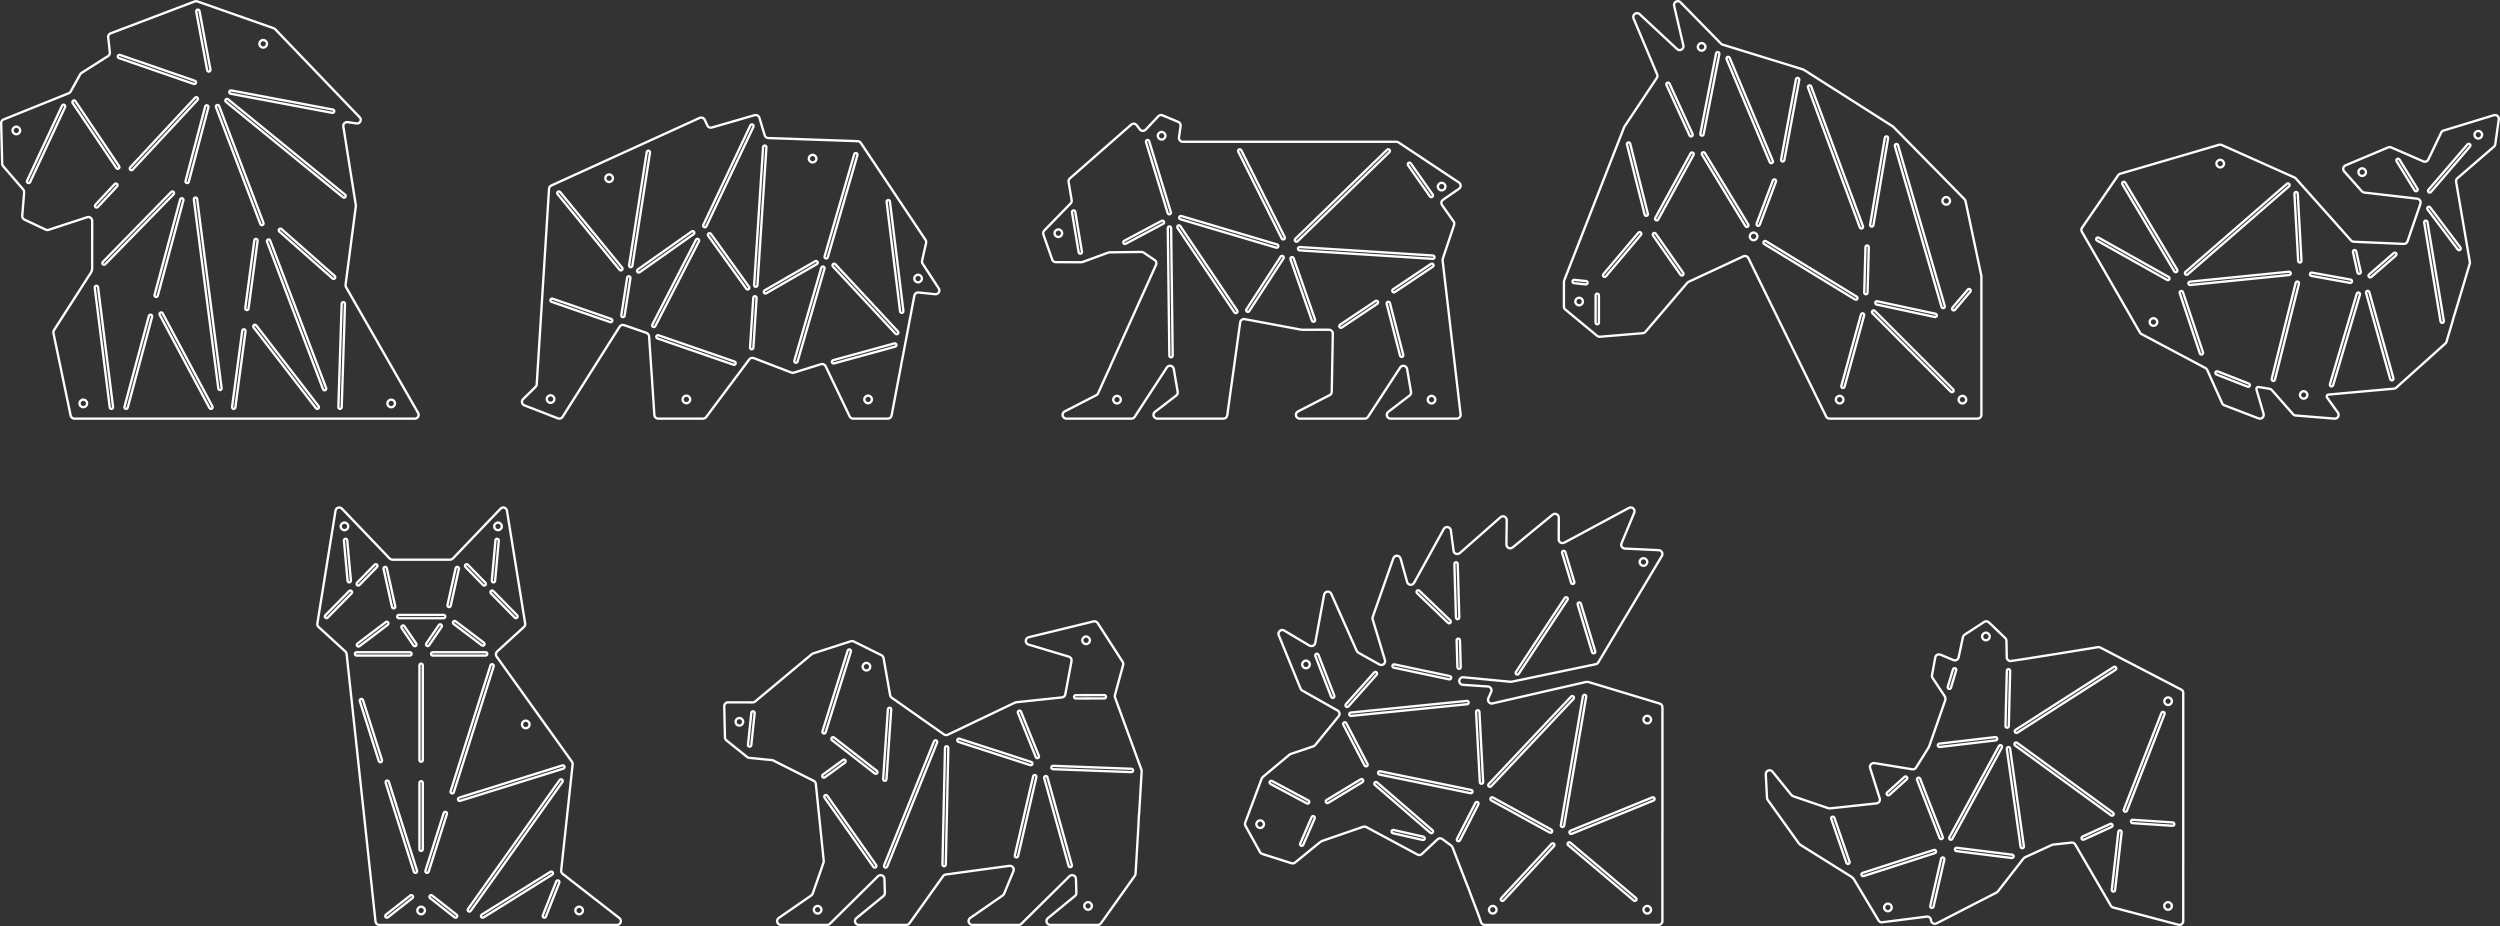 <svg xmlns="http://www.w3.org/2000/svg" xmlns:xlink="http://www.w3.org/1999/xlink" xmlns:xodm="http://www.corel.com/coreldraw/odm/2003" xml:space="preserve" width="281.467mm" height="104.265mm" style="shape-rendering:geometricPrecision; text-rendering:geometricPrecision; image-rendering:optimizeQuality; fill-rule:evenodd; clip-rule:evenodd" viewBox="0 0 35982.69 13329.17"><rect x="0" y="0" width="35982.69" height="13329.17" fill="#333333" stroke="none"/> <defs> <style type="text/css"> .str0 {stroke:#FEFEFE;stroke-width:33.83;stroke-linecap:round;stroke-linejoin:round;stroke-miterlimit:22.926} .fil0 {fill:none} </style> </defs> <g id="transparenter_x0020_hintergrund">  <g id="_2658385967648"> <rect class="fil0" x="24.25" y="16.9" width="35941.53" height="6008.47"></rect> <path class="fil0 str0" d="M23831.76 3362.9l395.27 565.12c7.58,10.87 4.93,25.82 -5.93,33.4 -10.85,7.59 -25.81,4.93 -33.4,-5.93l-395.27 -565.12c-7.58,-10.85 -4.93,-25.81 5.93,-33.39 10.85,-7.59 25.81,-4.93 33.4,5.92zm-818.24 887.3l-0.26 393.61c0,13.24 -10.74,24 -23.98,24 -13.26,0 -24,-10.75 -24,-24l0.26 -393.61c0,-13.26 10.74,-24 23.98,-24 13.26,0 24,10.74 24,24zm-482.66 205.86l457 378.04c11.22,9.36 25.18,13.95 40.49,12.57l617.19 -51.28c15.97,-1.28 28.35,-8.64 38.15,-20.12l599.93 -702.98c5.78,-7.1 11.76,-12.21 20.35,-16.16l787.34 -366.71c28.16,-13.44 60.46,-1.78 73.81,26.58l1119.22 2280.33c8.85,17.31 27.65,29.06 48.64,29.06l2130.81 0c30.18,0 54.61,-24.33 54.61,-54.97l0 -1991.91 -1.28 -12.17 -227.45 -1072.33c-2.48,-11.62 -8.31,-21.36 -16.75,-29.13l-1019.65 -1036.95 -10.44 -8.54 -1277.76 -813.25 -15 -7.01 -1157.58 -357.34c-6.83,-2.08 -15,-6.3 -19.99,-11.01l-580.7 -593.48c-10.02,-12.43 -25.36,-20.38 -42.56,-20.38 -35.31,0 -61.31,32.91 -53.1,67.5l132.22 567.86 1.78 13.87c0,30.17 -24.46,54.63 -54.63,54.63 -15.48,0 -28.35,-6.05 -38.74,-16.12l-539.59 -502.92c-9.47,-7.89 -21.66,-12.64 -34.95,-12.64 -30.17,0 -54.63,24.46 -54.63,54.63 0,8.82 2.1,17.16 5.8,24.53l335.17 795.7c4.53,7.96 7.12,17.18 7.12,27 0,11.19 -3.36,21.58 -9.11,30.23l-463.68 697.6c-3.9,5.15 -6.92,11.03 -8.8,17.39l-859.3 2196.7c-3.26,7.71 -4.9,14.01 -4.9,22.97l0 357.24c0,17.45 8.19,33 20.93,42.99zm252.19 -116c0,30.16 -24.46,54.61 -54.63,54.61 -30.16,0 -54.61,-24.46 -54.61,-54.61 0,-30.17 24.46,-54.63 54.61,-54.63 30.17,0 54.63,24.46 54.63,54.63zm835.41 -959.99l-504.65 596.67c-8.58,10.12 -23.74,11.39 -33.88,2.81 -10.12,-8.57 -11.39,-23.74 -2.83,-33.86l504.66 -596.67c8.57,-10.12 23.74,-11.39 33.86,-2.83 10.14,8.58 11.4,23.75 2.83,33.88zm-789.39 665.47c13.19,1.34 22.81,13.14 21.45,26.34 -1.34,13.21 -13.14,22.81 -26.35,21.45l-169.86 -17.6c-13.19,-1.34 -22.79,-13.14 -21.45,-26.34 1.36,-13.21 13.15,-22.81 26.35,-21.45l169.86 17.6zm3869.83 264.88l-1306.37 -798.19c-11.33,-6.9 -14.91,-21.69 -8,-33.02 6.92,-11.33 21.71,-14.91 33.03,-8l1306.36 798.21c11.33,6.9 14.92,21.69 8,33.02 -6.92,11.33 -21.69,14.91 -33.02,7.99zm-1544.47 -1047.9c-11.33,6.86 -26.07,3.23 -32.93,-8.09l-624.06 -1027.31c-6.86,-11.33 -3.23,-26.08 8.09,-32.93 11.33,-6.86 26.07,-3.23 32.93,8.09l624.06 1027.31c6.86,11.33 3.23,26.08 -8.09,32.93zm142.78 -13.56c-12.41,-4.67 -18.69,-18.54 -14.01,-30.95l233.29 -620.56c4.67,-12.41 18.54,-18.69 30.95,-14.02 12.41,4.68 18.69,18.54 14.02,30.96l-233.29 620.56c-4.68,12.41 -18.54,18.69 -30.96,14.01zm1471.56 24.4l-745.61 -2012.61c-4.58,-12.48 1.83,-26.3 14.29,-30.86 12.48,-4.58 26.3,1.83 30.86,14.29l745.63 2012.62c4.56,12.46 -1.84,26.28 -14.31,30.86 -12.46,4.56 -26.28,-1.84 -30.86,-14.31zm147.87 -39.66l211.68 -1250.85c2.19,-13.09 14.57,-21.94 27.66,-19.75 13.1,2.17 21.95,14.56 19.76,27.65l-211.68 1250.85c-2.19,13.09 -14.57,21.95 -27.66,19.76 -13.09,-2.19 -21.94,-14.57 -19.76,-27.66zm1028.18 1184.7l-672.34 -2315.2c-3.68,-12.73 3.64,-26.04 16.38,-29.74 12.73,-3.68 26.04,3.64 29.74,16.38l672.32 2315.2c3.68,12.73 -3.64,26.04 -16.38,29.72 -12.73,3.69 -26.04,-3.63 -29.72,-16.36zm67.01 -1472.52c-30.17,0 -54.63,-24.46 -54.63,-54.61 0,-30.17 24.46,-54.63 54.63,-54.63 30.17,0 54.63,24.46 54.63,54.63 0,30.16 -24.46,54.61 -54.63,54.61zm-2508.64 -598.9c-12.26,5.09 -26.34,-0.73 -31.42,-12.99l-620.55 -1482.52c-5.1,-12.27 0.72,-26.34 12.98,-31.44 12.27,-5.09 26.34,0.73 31.44,12.99l620.55 1482.52c5.09,12.27 -0.73,26.34 -12.99,31.44zm-756.84 -1568.71l-226.3 1155.44c-2.56,13.04 -15.19,21.54 -28.23,19 -13.05,-2.54 -21.55,-15.17 -19.01,-28.23l226.3 -1155.43c2.54,-13.04 15.19,-21.55 28.23,-19.01 13.04,2.54 21.55,15.19 19.01,28.23zm-200.4 -103.38c0,30.16 -24.46,54.61 -54.63,54.61 -30.17,0 -54.63,-24.46 -54.63,-54.61 0,-30.17 24.46,-54.63 54.63,-54.63 30.17,0 54.63,24.46 54.63,54.63zm2285.76 3536.11l17.83 -654.44c0.31,-13.24 11.3,-23.73 24.56,-23.42 13.24,0.31 23.74,11.3 23.42,24.56l-17.82 654.42c-0.32,13.24 -11.31,23.74 -24.56,23.42 -13.26,-0.31 -23.74,-11.3 -23.43,-24.55zm187.66 125.21l838 179.69c12.99,2.76 21.3,15.52 18.54,28.51 -2.75,12.99 -15.52,21.3 -28.51,18.54l-838 -179.69c-13,-2.75 -21.3,-15.51 -18.54,-28.51 2.75,-12.99 15.52,-21.29 28.51,-18.54zm-1779.88 -879.08c-30.17,0 -54.63,-24.46 -54.63,-54.63 0,-30.17 24.46,-54.63 54.63,-54.63 30.17,0 54.63,24.46 54.63,54.63 0,30.17 -24.46,54.63 -54.63,54.63zm1710.52 1051.12c-9.36,-9.41 -9.31,-24.62 0.09,-33.97 9.41,-9.36 24.62,-9.32 33.97,0.09l1128.08 1129.53c9.36,9.41 9.32,24.61 -0.09,33.97 -9.41,9.36 -24.61,9.31 -33.97,-0.09l-1128.08 -1129.53zm-165.36 18.86c3.48,-12.78 16.67,-20.33 29.45,-16.85 12.78,3.49 20.31,16.67 16.84,29.45l-282.35 1027.15c-3.49,12.78 -16.67,20.33 -29.45,16.84 -12.78,-3.48 -20.33,-16.66 -16.84,-29.44l282.35 -1027.15zm1406.01 1225.15c0,-30.16 24.46,-54.61 54.63,-54.61 30.16,0 54.61,24.46 54.61,54.61 0,30.17 -24.46,54.63 -54.61,54.63 -30.17,0 -54.63,-24.46 -54.63,-54.63zm-1767.23 0.01c0,-30.17 24.46,-54.63 54.63,-54.63 30.17,0 54.61,24.46 54.61,54.63 0,30.16 -24.44,54.61 -54.61,54.61 -30.17,0 -54.63,-24.46 -54.63,-54.61zm1680.56 -1289.81c-10.14,-8.58 -11.4,-23.74 -2.83,-33.88l221.46 -261.34c8.58,-10.12 23.74,-11.39 33.88,-2.81 10.14,8.57 11.39,23.74 2.83,33.86l-221.46 261.34c-8.58,10.14 -23.74,11.4 -33.88,2.83zm-3742.78 -2532.43c5.51,12.06 0.2,26.3 -11.85,31.79 -12.06,5.51 -26.3,0.2 -31.81,-11.85l-332.12 -727.32c-5.51,-12.06 -0.2,-26.3 11.85,-31.79 12.06,-5.51 26.3,-0.2 31.81,11.85l332.12 727.32zm14.01 299.84l-509.15 930.18c-6.34,11.63 -20.91,15.93 -32.56,9.6 -11.63,-6.34 -15.93,-20.91 -9.6,-32.56l509.16 -930.16c6.33,-11.65 20.91,-15.94 32.55,-9.6 11.65,6.34 15.94,20.91 9.6,32.55zm1307.03 75.21c-2.39,13.05 -14.89,21.68 -27.95,19.29 -13.04,-2.39 -21.67,-14.91 -19.28,-27.95l214.39 -1155.57c2.39,-13.04 14.89,-21.67 27.95,-19.28 13.04,2.39 21.67,14.89 19.28,27.95l-214.39 1155.56zm-2218.78 -237l254.26 1009.26c3.22,12.89 -4.62,25.94 -17.5,29.16 -12.89,3.22 -25.95,-4.62 -29.17,-17.5l-254.26 -1009.26c-3.22,-12.89 4.62,-25.94 17.5,-29.16 12.89,-3.22 25.95,4.62 29.17,17.5z"></path> <path class="fil0 str0" d="M31519.38 4054.21l1425.22 -143.39c13.19,-1.29 24.95,8.35 26.25,21.55 1.3,13.19 -8.35,24.95 -21.54,26.25l-1425.22 143.39c-13.19,1.3 -24.95,-8.35 -26.25,-21.54 -1.3,-13.21 8.35,-24.95 21.54,-26.26zm-100.71 149.43l289.56 867.83c4.21,12.58 -2.58,26.18 -15.15,30.4 -12.58,4.21 -26.18,-2.58 -30.4,-15.15l-289.54 -867.83c-4.21,-12.58 2.57,-26.18 15.15,-30.4 12.58,-4.21 26.18,2.58 30.39,15.15zm-598.33 603.49l927.06 492.53c9.77,6.17 17.44,15.38 21.71,26.28l214.22 477.61c6.14,14.08 17,24.55 31.5,29.98l492.02 188.1c5.13,2.02 10.27,3.25 15.29,3.75l10.78 0c32.39,-3.27 57.39,-35.67 46.51,-70.98l-101.97 -348.04c-7.24,-21.69 10.33,-40.42 31.72,-36.22l155.77 25.52c14.79,2.42 25.29,8.23 34.95,19.64l304 345.79c10.43,12.09 23.47,18.45 40.31,19.34l556.24 44.95 9.87 0c28.04,-2.45 49.92,-25.67 49.92,-54.38 0,-13.14 -4.64,-25.2 -12.37,-34.62l-153.75 -213.49c-3.5,-5.05 -5.6,-9.77 -5.6,-16.57 0,-15.07 12.22,-27.31 27.32,-27.31l940.04 -85.17c10.28,-0.46 19.53,-3.69 27.68,-9.04l705.22 -634.12c9.13,-8.22 18.83,-15.16 22.4,-27.1l97.49 -327.17 -1.65 -0.51 63.87 -208.94 0.18 0.05 174.46 -585.46c2.68,-6.46 4.17,-13.54 4.17,-20.97 0,-5.06 -0.69,-9.96 -1.97,-14.6l-196.52 -1147.75c-3.87,-20.42 2.7,-39.53 17.94,-52.7l525.98 -454.51c11.39,-9.58 17.94,-21.4 19.79,-36.87l49.78 -353.06c0.72,-3.52 1.09,-7.17 1.09,-10.9 0,-36.83 -35.65,-63.08 -71.04,-52.11l-720.9 219.83c-16.36,3.81 -29.9,14.97 -36.96,29.83l-184.22 384.18c-7.73,20.76 -27.74,35.54 -51.19,35.54 -7.9,0 -15.23,-1.65 -22.07,-4.64l-462.44 -200.64c-14.43,-6.43 -30.02,-6.61 -44.55,-0.38l-612.17 257.97c-35.86,14.66 -45.96,59.37 -19.88,87.98l253.84 284.76c8.68,10.32 21.13,17.36 35.23,19.05l762.46 88.24c27.69,3.2 48.75,26.12 48.75,54.31 0,7.3 -1.18,12.55 -3.4,19.01l-186.13 541.57c-7.56,21.11 -27.73,36.22 -51.44,36.22l-722.03 -31.46c-13.76,-0.46 -26.22,-6.02 -35.58,-14.84l-802.02 -900.34c-8.59,-7.63 -21.14,-12.07 -21.14,-12.07l-1047.62 -468.07c-9.42,-2.94 -19.38,-3.23 -29.03,-0.96l-1421.17 416.37c-16.48,3.55 -28.6,12.95 -36.87,27.2l-518.07 751.8c-5.65,8.92 -8.83,18.58 -8.83,29.79 0,11.29 3.43,21.78 9.29,30.49l833.53 1447.24c5.15,9.31 11.21,15.43 20.21,21.07zm229.05 -172.42c0,30.17 -24.46,54.63 -54.63,54.63 -30.17,0 -54.63,-24.46 -54.63,-54.63 0,-30.17 24.46,-54.63 54.63,-54.63 30.17,0 54.63,24.46 54.63,54.63zm437.92 -685.26c-10.04,8.67 -25.2,7.58 -33.88,-2.45 -8.68,-10.02 -7.58,-25.2 2.44,-33.86l1459.38 -1267.62c10.02,-8.68 25.2,-7.58 33.88,2.44 8.67,10.04 7.58,25.2 -2.45,33.88l-1459.37 1267.62zm880.23 1571.46c12.36,4.83 18.47,18.78 13.64,31.14 -4.83,12.37 -18.78,18.47 -31.14,13.64l-448.18 -175.55c-12.37,-4.83 -18.49,-18.78 -13.65,-31.15 4.83,-12.36 18.78,-18.47 31.15,-13.64l448.18 175.56zm-1778.97 -2892.72l747.75 1253.01c6.8,11.39 3.09,26.13 -8.28,32.94 -11.38,6.8 -26.12,3.09 -32.93,-8.28l-747.75 -1253.02c-6.8,-11.38 -3.09,-26.12 8.28,-32.93 11.38,-6.8 26.13,-3.09 32.93,8.28zm625.25 1358.48c11.6,6.49 15.71,21.16 9.22,32.75 -6.49,11.58 -21.14,15.71 -32.74,9.22l-1007.67 -565.99c-11.6,-6.49 -15.72,-21.16 -9.22,-32.74 6.49,-11.6 21.14,-15.72 32.74,-9.23l1007.67 565.99zm1828.48 83.61c3.22,-12.89 16.27,-20.72 29.16,-17.5 12.89,3.22 20.72,16.27 17.5,29.16l-345.56 1383.28c-3.22,12.89 -16.29,20.72 -29.17,17.5 -12.89,-3.22 -20.72,-16.27 -17.5,-29.16l345.58 -1383.28zm35.27 -314.29l-53.87 -967.47c-0.73,-13.26 9.43,-24.58 22.68,-25.31 13.24,-0.73 24.58,9.42 25.31,22.68l53.86 967.47c0.73,13.26 -9.42,24.58 -22.67,25.31 -13.26,0.73 -24.58,-9.42 -25.31,-22.68zm853.97 166.24l-65.02 -294.4c-2.85,-12.94 5.32,-25.75 18.26,-28.6 12.94,-2.86 25.75,5.32 28.61,18.26l65.01 294.4c2.86,12.94 -5.31,25.75 -18.26,28.6 -12.94,2.86 -25.73,-5.32 -28.6,-18.26zm166.5 29.13l354.95 -309.39c9.97,-8.73 25.15,-7.71 33.88,2.26 8.72,9.97 7.71,25.15 -2.26,33.86l-354.95 309.39c-9.98,8.73 -25.15,7.72 -33.88,-2.25 -8.73,-9.98 -7.72,-25.15 2.26,-33.88zm1029.01 675.52l-235.71 -1423.79c-2.13,-13.09 6.75,-25.44 19.85,-27.56 13.09,-2.13 25.44,6.75 27.56,19.85l235.71 1423.78c2.13,13.09 -6.76,25.44 -19.85,27.56 -13.09,2.13 -25.44,-6.75 -27.56,-19.84zm-373.07 -1885.14l-259.32 -421.12c-6.97,-11.28 -3.46,-26.07 7.81,-33.02 11.28,-6.97 26.07,-3.46 33.02,7.81l259.32 421.1c6.97,11.28 3.46,26.07 -7.81,33.03 -11.28,6.95 -26.07,3.46 -33.02,-7.81zm760.79 -664.29c8.62,-10.07 23.79,-11.26 33.86,-2.63 10.09,8.63 11.26,23.79 2.63,33.88l-562.29 654.5c-8.63,10.09 -23.79,11.26 -33.88,2.63 -10.09,-8.63 -11.26,-23.79 -2.63,-33.86l562.3 -654.51zm-575.02 936.62c-8,-10.61 -5.89,-25.68 4.7,-33.69 10.6,-8 25.68,-5.91 33.69,4.7l435.04 577.4c8,10.6 5.89,25.68 -4.7,33.69 -10.6,8 -25.68,5.89 -33.69,-4.7l-435.04 -577.4zm-885.83 -536.62c0,30.17 -24.46,54.63 -54.61,54.63 -30.17,0 -54.63,-24.46 -54.63,-54.63 0,-30.17 24.46,-54.63 54.63,-54.63 30.16,0 54.61,24.46 54.61,54.63zm-2043.43 -122.65c0,30.16 -24.46,54.61 -54.63,54.61 -30.16,0 -54.61,-24.46 -54.61,-54.61 0,-30.17 24.46,-54.63 54.61,-54.63 30.17,0 54.63,24.46 54.63,54.63zm1265.06 1569l557.71 100.6c13.04,2.34 21.72,14.8 19.38,27.84 -2.34,13.04 -14.8,21.72 -27.86,19.38l-557.71 -100.58c-13.04,-2.34 -21.72,-14.82 -19.38,-27.86 2.34,-13.04 14.8,-21.72 27.86,-19.38zm-171.92 1760.53c0,-14.7 5.97,-28.02 15.61,-37.65 9.63,-9.64 22.95,-15.61 37.65,-15.61 14.71,0 28.02,5.97 37.66,15.61 9.64,9.63 15.6,22.95 15.6,37.65 0,14.71 -5.96,28.02 -15.6,37.66 -9.64,9.64 -22.95,15.6 -37.66,15.6 -14.7,0 -28.02,-5.96 -37.65,-15.6 -9.64,-9.64 -15.61,-22.95 -15.61,-37.66zm2621.36 -3744.8c0,30.17 -24.46,54.63 -54.63,54.63 -30.16,0 -54.63,-24.46 -54.63,-54.63 0,-30.17 24.47,-54.63 54.63,-54.63 30.17,0 54.63,24.46 54.63,54.63zm-1804.27 2287.96c3.75,-12.73 17.09,-20.02 29.83,-16.29 12.73,3.75 20.02,17.1 16.27,29.83l-386.01 1303.33c-3.75,12.72 -17.09,20.01 -29.83,16.27 -12.73,-3.75 -20.02,-17.09 -16.27,-29.83l386.01 -1303.31zm134.54 -10.78c-3.58,-12.78 3.87,-26.05 16.66,-29.65 12.78,-3.58 26.05,3.87 29.63,16.66l347.48 1240.35c3.58,12.78 -3.87,26.05 -16.66,29.65 -12.78,3.58 -26.05,-3.87 -29.63,-16.66l-347.48 -1240.35z"></path> <path class="fil0 str0" d="M16972.81 3125.68c3.73,-12.73 17.09,-20.02 29.83,-16.29l1379.94 409.32c12.73,3.75 20.02,17.1 16.27,29.83 -3.73,12.73 -17.09,20.02 -29.83,16.29l-1379.94 -409.32c-12.73,-3.75 -20.02,-17.1 -16.27,-29.83zm-116.62 157.01l22.36 1836.28c0.15,13.24 -10.47,24.11 -23.71,24.26 -13.26,0.17 -24.12,-10.46 -24.28,-23.7l-22.35 -1836.28c-0.15,-13.24 10.46,-24.12 23.7,-24.28 13.26,-0.15 24.12,10.47 24.28,23.71zm-392 355.19l159.2 108.09c12.52,10.01 20.53,25.41 20.53,42.69 0,7.75 -1.62,15.12 -4.53,21.81l-654.89 1451.85 1.67 0.79 -46.6 98.81 -136.55 302.71c-5.05,9.27 -12.71,16.91 -21.99,21.95 -0.7,0.37 -1.41,0.73 -2.1,1.07l-455.11 234.07c-17.87,8.99 -30.13,27.49 -30.13,48.83 0,30.17 24.46,54.63 54.63,54.63l936.18 0 0.5 0 0.49 0c20.06,-0.18 37.53,-11.16 46.88,-27.4l461.6 -708.03c0.27,-0.42 0.54,-0.84 0.82,-1.27 9.81,-14.6 26.48,-24.21 45.38,-24.21 25.85,0 47.51,17.96 53.18,42.08l56.91 331.95c0.7,3.49 1.07,7.1 1.07,10.79 0,18.13 -8.82,34.18 -22.41,44.12l-297.62 228.86c-17.49,9.1 -29.44,27.4 -29.44,48.48 0,30.17 24.46,54.63 54.63,54.63l953.37 0c27.34,0 50,-20.1 54,-46.32l0.19 -1.43 186.08 -1338.37c3.71,-26.55 26.51,-46.99 54.09,-46.99 3.76,0 7.41,0.38 10.96,1.1l808.97 151.22c4.15,1.02 8.5,1.56 12.98,1.56 0.29,0 0.59,0 0.87,-0.01l390.76 -0.1 0.01 0c30.17,0 54.63,24.46 54.63,54.61l-15.38 838.26c0,0.45 -0.01,0.89 -0.03,1.36 -0.51,21.02 -12.9,39.11 -30.72,47.77l-455.08 234.07 -0.01 0c-17.86,8.99 -30.12,27.49 -30.12,48.83 0,30.17 24.38,54.63 54.55,54.63l936.76 0c20.25,0 37.93,-11.02 47.36,-27.4l461.59 -708.03c9.68,-15.3 26.76,-25.48 46.21,-25.48 25.85,0 47.51,17.96 53.17,42.08l56.93 331.95c0.69,3.49 1.06,7.1 1.06,10.79 0,18.11 -8.82,34.18 -22.4,44.12l-304.54 233.14c-0.73,0.52 -1.43,1.06 -2.13,1.62 -12.43,10.01 -20.39,25.36 -20.39,42.57 0,30.17 24.46,54.63 54.63,54.63l953.37 0c30.16,0 54.61,-24.46 54.61,-54.63 0,-2.3 -0.14,-4.56 -0.41,-6.79l-117.02 -1001.02 -0.49 0.06 -12.2 -108.54 -129.69 -1109.56c-0.06,-1.07 -0.1,-2.16 -0.1,-3.25 0,-7.01 1.32,-13.7 3.72,-19.87l162.18 -483.59c2.2,-5.91 3.39,-12.3 3.39,-18.97 0,-11.13 -3.34,-21.5 -9.05,-30.13 -0.59,-0.88 -1.19,-1.75 -1.83,-2.58l-165.17 -234.23c-0.01,-0.03 -0.03,-0.04 -0.04,-0.05l-0.98 -1.41c-5.98,-8.76 -9.47,-19.35 -9.47,-30.76 0,-18.22 8.92,-34.35 22.64,-44.28l2.12 -1.46 232.48 -160.07c12.17,-10.01 19.93,-25.2 19.93,-42.19 0,-18.74 -9.43,-35.28 -23.82,-45.11 -0.41,-0.28 -0.83,-0.56 -1.24,-0.83l-865.85 -574.69c-9.15,-6.9 -20.53,-10.99 -32.88,-10.99l-3044.98 0 -30.89 0c-30.17,0 -54.63,-24.46 -54.63,-54.63 0,-2.29 0.14,-4.55 0.41,-6.78l0.28 -1.93 23.59 -166.22c0.19,-1.85 0.28,-3.73 0.28,-5.64 0,-22.59 -13.72,-41.98 -33.28,-50.29l-0.66 -0.28 -223.63 -93.66c-7.2,-3.49 -15.28,-5.45 -23.8,-5.45 -15.26,0 -29.07,6.25 -38.98,16.35l-1.44 1.52 -182.29 193c-9.96,10.43 -23.98,16.93 -39.53,16.93 -19.15,0 -35.99,-9.84 -45.74,-24.75l-46.98 -61.85c-9.95,-10.42 -23.98,-16.93 -39.54,-16.93 -15.26,0 -29.06,6.26 -38.97,16.35l-878.94 771.04c-12.18,10.01 -19.96,25.2 -19.96,42.2 0,3.54 0.24,6.51 0.89,9.86l43.93 257.84 0.96 5.69c0.24,2.08 0.37,4.22 0.37,6.38 0,15.74 -6.65,29.91 -17.3,39.89l-378.05 389.08 -0.03 0.04c-9.77,9.86 -15.8,23.43 -15.8,38.42 0,7.25 1.42,14.16 3.99,20.49l125.6 356.75c0.56,1.96 1.24,3.87 2.02,5.73 8.22,19.75 27.7,33.65 50.45,33.65l367.07 0.81c7.52,0 14.68,-1.52 21.2,-4.27l368.92 -134.85c0.14,-0.05 0.28,-0.1 0.42,-0.15 5.78,-2.07 12.02,-3.21 18.51,-3.21 1.09,0 2.16,0.04 3.23,0.09l454.43 -5.64c12.82,0 24.61,4.41 33.93,11.81 0.01,0.01 0.03,0.03 0.05,0.04zm76.03 -1606.13l312.24 1022.26c3.85,12.68 -3.31,26.08 -15.99,29.93 -12.68,3.84 -26.08,-3.32 -29.93,-16.01l-312.22 -1022.25c-3.85,-12.68 3.31,-26.08 15.99,-29.93 12.68,-3.85 26.08,3.32 29.91,15.99zm-1063.82 1016.29l96.01 575.74c2.19,13.09 -6.66,25.48 -19.76,27.66 -13.09,2.19 -25.48,-6.66 -27.65,-19.76l-96.01 -575.74c-2.19,-13.1 6.66,-25.48 19.75,-27.66 13.1,-2.19 25.49,6.66 27.66,19.76zm-188.91 308.59c0,30.16 -24.46,54.61 -54.63,54.61 -30.16,0 -54.61,-24.46 -54.61,-54.61 0,-30.17 24.46,-54.63 54.61,-54.63 30.17,0 54.63,24.46 54.63,54.63zm1700.77 -103l818.56 1215.33c7.43,11.01 4.51,25.96 -6.49,33.4 -11.02,7.43 -25.98,4.51 -33.4,-6.49l-818.55 -1215.33c-7.43,-11.02 -4.53,-25.98 6.49,-33.4 11.01,-7.43 25.96,-4.53 33.39,6.49zm-910.86 2444.02c30.17,0 54.63,24.46 54.63,54.61 0,30.17 -24.46,54.63 -54.63,54.63 -30.16,0 -54.61,-24.46 -54.61,-54.63 0,-30.16 24.46,-54.61 54.61,-54.61zm642.57 -2518.94c11.7,-6.24 26.23,-1.82 32.46,9.88 6.24,11.68 1.82,26.22 -9.87,32.46l-540.28 287.63c-11.7,6.24 -26.23,1.82 -32.46,-9.88 -6.24,-11.68 -1.82,-26.22 9.88,-32.46l540.26 -287.63zm1102.77 -995.59c-5.92,-11.85 -1.11,-26.26 10.73,-32.18 11.85,-5.93 26.26,-1.12 32.18,10.73l625.07 1250.12c5.93,11.85 1.12,26.26 -10.73,32.18 -11.84,5.92 -26.25,1.12 -32.18,-10.73l-625.07 -1250.12zm751.2 1548.64c-4.37,-12.52 2.24,-26.21 14.77,-30.58 12.53,-4.36 26.22,2.25 30.58,14.78l308.3 882.82c4.36,12.53 -2.25,26.22 -14.78,30.58 -12.52,4.37 -26.21,-2.25 -30.58,-14.77l-308.29 -882.84zm69.44 -294.02l1321.11 -1282.91c9.51,-9.26 24.71,-9.05 33.97,0.46 9.24,9.51 9.04,24.72 -0.47,33.97l-1321.11 1282.91c-9.51,9.26 -24.71,9.04 -33.97,-0.46 -9.24,-9.51 -9.04,-24.72 0.47,-33.97zm1937.78 -610.52l-315.09 -448.65c-7.64,-10.85 -5.04,-25.85 5.83,-33.49 10.85,-7.63 25.86,-5.02 33.49,5.83l315.1 448.65c7.63,10.87 5.02,25.86 -5.83,33.51 -10.87,7.63 -25.86,5.02 -33.51,-5.84zm168.57 -87.02c-30.17,0 -54.63,-24.46 -54.63,-54.63 0,-30.16 24.46,-54.61 54.63,-54.61 30.17,0 54.63,24.46 54.63,54.61 0,30.17 -24.46,54.63 -54.63,54.63zm-2042.11 815.35l1916.88 122.13c13.26,0.83 23.32,12.25 22.49,25.49 -0.83,13.26 -12.25,23.32 -25.49,22.49l-1916.89 -122.13c-13.24,-0.83 -23.32,-12.25 -22.49,-25.49 0.83,-13.26 12.25,-23.32 25.5,-22.49zm-274.52 137.89c7.22,-11.12 22.1,-14.28 33.21,-7.06 11.12,7.22 14.28,22.09 7.06,33.21l-493.01 758.33c-7.22,11.12 -22.09,14.28 -33.21,7.06 -11.12,-7.22 -14.28,-22.09 -7.06,-33.21l493.01 -758.33zm-1713.83 -1684.95c-30.17,0 -54.63,-24.46 -54.63,-54.63 0,-30.17 24.46,-54.63 54.63,-54.63 30.17,0 54.63,24.46 54.63,54.63 0,30.17 -24.46,54.63 -54.63,54.63zm2567.52 2665.4l510.72 -341.43c11.02,-7.39 25.93,-4.44 33.32,6.58 7.38,11.01 4.42,25.93 -6.6,33.3l-510.72 341.45c-11.02,7.38 -25.93,4.42 -33.32,-6.58 -7.38,-11.02 -4.42,-25.94 6.6,-33.32zm1262.9 1078.39c0,-30.16 24.46,-54.61 54.61,-54.61 30.17,0 54.63,24.46 54.63,54.61 0,30.17 -24.46,54.63 -54.63,54.63 -30.16,0 -54.61,-24.46 -54.61,-54.63zm-590.82 -1379.47c-3.27,-12.84 4.49,-25.89 17.32,-29.16 12.84,-3.27 25.89,4.47 29.16,17.31l192.22 746.38c3.27,12.84 -4.47,25.89 -17.31,29.16 -12.84,3.27 -25.9,-4.47 -29.17,-17.31l-192.22 -746.38zm637.58 -574.49c11.02,-7.38 25.94,-4.44 33.32,6.58 7.38,11.02 4.42,25.93 -6.58,33.3l-547.31 365.9c-11.02,7.38 -25.93,4.42 -33.3,-6.58 -7.39,-11.02 -4.44,-25.94 6.58,-33.32l547.3 -365.89z"></path> <path class="fil0 str0" d="M9026.67 3995.99c2.02,-13.1 14.28,-22.08 27.37,-20.05 13.1,2.03 22.08,14.29 20.05,27.38l-84.35 541.18c-2.03,13.09 -14.29,22.07 -27.38,20.03 -13.09,-2.02 -22.07,-14.28 -20.03,-27.38l84.35 -541.17zm-1073 303.18l844.15 291.65c12.53,4.31 19.18,17.96 14.87,30.48 -4.32,12.53 -17.96,19.19 -30.49,14.87l-844.15 -291.64c-12.53,-4.31 -19.18,-17.96 -14.87,-30.49 4.31,-12.52 17.96,-19.18 30.49,-14.87zm-29.15 1390.02c30.17,0 54.63,24.46 54.63,54.61 0,30.17 -24.46,54.63 -54.63,54.63 -30.17,0 -54.63,-24.46 -54.63,-54.63 0,-30.16 24.46,-54.61 54.63,-54.61zm-374.7 146.35l478.39 185.44c6.7,2.83 14.08,4.4 21.82,4.4 19.99,0 37.52,-10.43 47.29,-26.08l816.86 -1291.34c11.01,-17.4 28.04,-31.44 50.23,-31.44 6.85,0 13.42,1.23 19.48,3.46l316.15 109.75c22.96,7.96 41.45,26.1 42.51,50.91l34.17 510.35 9.49 125.31 -1.09 0.09 33.21 496.02c0.05,1.25 0.13,2.47 0.24,3.67 2.77,27.46 26.08,48.95 54.55,49.3l0.69 0 645.14 0c19.2,0 36.11,-9.61 46.09,-24.23l615.93 -823.98c9.69,-16.01 27.42,-26.72 47.68,-26.72 7.43,0 14.51,1.44 20.98,4.04l539.93 207.75c6.4,2.56 13.41,3.96 20.75,3.96 7.7,0 15.03,-1.56 21.71,-4.36l380.2 -118.76c6.4,-2.54 13.41,-3.95 20.74,-3.95 22.87,0 42.52,13.65 51.02,33.14l344.59 719.29c8.34,19.85 28.16,33.81 51.3,33.81l498.49 0c26,0 47.84,-17.65 53.86,-41.47l137.93 -726.19 -1.05 -0.2 21.43 -107.12 169.53 -892.59c3.27,-27.18 26.71,-48.25 55.11,-48.25 3.85,0 7.59,0.38 11.21,1.11l237.5 24.25c0.51,0.01 1.05,0.03 1.57,0.03 30.66,0 55.51,-24.53 55.51,-54.78 0,-13.08 -4.65,-25.09 -12.4,-34.52l-225.6 -345.09c-8.03,-9.5 -12.86,-21.72 -12.86,-35.07 0,-5.78 0.91,-11.35 2.6,-16.59l57.07 -251.37c1.12,-4.35 1.73,-8.9 1.73,-13.59 0,-12.57 -4.28,-24.14 -11.49,-33.38l-926.19 -1388.11c-9.06,-18.09 -27.96,-30.54 -49.79,-30.54 -0.58,0 -1.16,0.01 -1.74,0.03l-1282.51 -44.92c-26.55,0 -48.76,-18.4 -54.22,-42.98l-73.93 -245.34c-5.41,-24.65 -27.64,-43.11 -54.24,-43.11 -5.65,0 -11.1,0.83 -16.22,2.38l-614.28 177.21c-5.05,1.5 -10.41,2.3 -15.93,2.3 -21.36,0 -39.91,-11.91 -49.19,-29.36l-38.02 -83.5c-0.06,-0.15 -0.13,-0.29 -0.19,-0.43 -8.73,-18.97 -28.09,-32.16 -50.57,-32.16 -10.43,0 -20.19,2.84 -28.52,7.77l-2129.53 970.76 -0.74 0.35c-18.83,8.76 -31.86,27.66 -31.86,49.56 0,0.42 0,0.83 0.01,1.25l-176.98 2810.14c-0.66,15.01 -7.45,28.43 -17.95,37.93l-175.7 172.56c-11.76,10.04 -19.2,24.88 -19.2,41.43 0,23.97 15.61,44.35 37.34,51.78zm1629.48 -1956.28l776.83 -548.06c10.87,-7.64 25.86,-5.02 33.49,5.83 7.64,10.87 5.02,25.86 -5.83,33.49l-776.83 548.07c-10.85,7.63 -25.86,5.02 -33.49,-5.84 -7.64,-10.85 -5.02,-25.85 5.83,-33.49zm209.59 793.43l628.51 -1221.84c6.09,-11.79 20.57,-16.43 32.37,-10.34 11.8,6.07 16.43,20.57 10.36,32.37l-628.51 1221.83c-6.09,11.8 -20.57,16.43 -32.37,10.36 -11.8,-6.09 -16.43,-20.58 -10.36,-32.37zm88.59 152.96l1095.75 378.57c12.52,4.31 19.18,17.96 14.85,30.48 -4.31,12.53 -17.96,19.19 -30.48,14.87l-1095.75 -378.56c-12.52,-4.32 -19.18,-17.96 -14.87,-30.49 4.32,-12.53 17.97,-19.18 30.49,-14.87zm401.92 868.8c30.17,0 54.63,24.46 54.63,54.63 0,30.17 -24.46,54.63 -54.63,54.63 -30.17,0 -54.63,-24.46 -54.63,-54.63 0,-30.17 24.46,-54.63 54.63,-54.63zm243.29 -2457.58l678.15 -1432.75c5.66,-12 19.99,-17.14 31.99,-11.48 12,5.66 17.14,19.98 11.48,31.99l-678.15 1432.76c-5.66,12 -19.98,17.14 -31.99,11.48 -12,-5.66 -17.14,-19.99 -11.48,-32zm-767.04 -1040.16l-253.85 1628.71c-2.02,13.09 -14.28,22.07 -27.38,20.03 -13.09,-2.02 -22.07,-14.28 -20.03,-27.38l253.85 -1628.71c2.02,-13.09 14.28,-22.07 27.37,-20.03 13.1,2.02 22.08,14.28 20.05,27.38zm-1293.05 567.57l892.49 1088.71c8.41,10.24 6.94,25.36 -3.3,33.78 -10.24,8.42 -25.36,6.94 -33.78,-3.29l-892.49 -1088.72c-8.41,-10.23 -6.94,-25.35 3.3,-33.78 10.23,-8.41 25.36,-6.94 33.78,3.3zm2791.45 1338.15l129.09 -1985.11c0.83,-13.24 12.25,-23.32 25.5,-22.49 13.24,0.83 23.32,12.25 22.49,25.5l-129.11 1985.11c-0.83,13.24 -12.25,23.32 -25.49,22.49 -13.26,-0.83 -23.32,-12.25 -22.49,-25.5zm150.97 77.19l728.62 -419.75c11.48,-6.6 26.14,-2.65 32.74,8.85 6.6,11.48 2.63,26.14 -8.85,32.74l-728.61 419.75c-11.49,6.6 -26.16,2.65 -32.75,-8.85 -6.6,-11.48 -2.63,-26.14 8.85,-32.74zm428.2 1011.15l387.9 -1337.17c3.69,-12.73 17,-20.06 29.74,-16.38 12.73,3.69 20.06,17 16.36,29.74l-387.9 1337.17c-3.68,12.73 -17,20.06 -29.74,16.36 -12.72,-3.68 -20.06,-16.99 -16.36,-29.72zm1455.41 -387.76l-900.64 -967.76c-9.04,-9.72 -8.49,-24.93 1.23,-33.97 9.72,-9.05 24.93,-8.5 33.97,1.21l900.64 967.76c9.04,9.72 8.49,24.93 -1.23,33.97 -9.72,9.05 -24.93,8.5 -33.97,-1.21zm93.23 -300c-13.21,1.61 -25.21,-7.79 -26.82,-20.98l-193.82 -1575.59c-1.61,-13.21 7.79,-25.21 20.98,-26.82 13.19,-1.61 25.21,7.79 26.82,20.98l193.82 1575.6c1.61,13.19 -7.79,25.2 -20.98,26.81zm-1007.53 710.73c-3.48,-12.78 4.07,-25.98 16.85,-29.45l881.48 -241.54c12.78,-3.48 25.96,4.07 29.45,16.85 3.48,12.78 -4.07,25.96 -16.85,29.44l-881.48 241.54c-12.78,3.48 -25.96,-4.07 -29.45,-16.84zm-1741.88 -1847.78l548.73 762.3c7.73,10.75 5.29,25.75 -5.46,33.49 -10.75,7.73 -25.76,5.29 -33.49,-5.46l-548.73 -762.28c-7.75,-10.76 -5.31,-25.76 5.46,-33.49 10.75,-7.75 25.75,-5.31 33.49,5.45zm609.68 919.87c0.83,-13.26 12.25,-23.32 25.49,-22.49 13.26,0.83 23.32,12.25 22.49,25.49l-46.56 715.94c-0.83,13.24 -12.25,23.32 -25.49,22.49 -13.26,-0.83 -23.32,-12.25 -22.49,-25.5l46.56 -715.93zm-2020.16 -1720.53c0,30.17 -24.46,54.63 -54.61,54.63 -30.17,0 -54.63,-24.46 -54.63,-54.63 0,-30.17 24.46,-54.63 54.63,-54.63 30.16,0 54.61,24.46 54.61,54.63zm2874.2 -227.4c-30.17,0 -54.63,-24.46 -54.63,-54.61 0,-30.17 24.46,-54.63 54.63,-54.63 30.16,0 54.61,24.46 54.61,54.63 0,30.16 -24.46,54.61 -54.61,54.61zm598.92 -118.09c3.68,-12.73 17,-20.07 29.72,-16.38 12.73,3.68 20.07,17 16.38,29.74l-426.44 1470.02c-3.68,12.73 -17,20.06 -29.74,16.38 -12.72,-3.69 -20.06,-17 -16.36,-29.74l426.44 -1470.02zm919.03 1844.15c-30.17,0 -54.63,-24.46 -54.63,-54.63 0,-30.17 24.46,-54.63 54.63,-54.63 30.16,0 54.61,24.46 54.61,54.63 0,30.17 -24.46,54.63 -54.61,54.63zm-773.89 1685.12c0,-30.17 24.46,-54.63 54.63,-54.63 30.16,0 54.61,24.46 54.61,54.63 0,30.17 -24.46,54.63 -54.61,54.63 -30.17,0 -54.63,-24.46 -54.63,-54.63z"></path> <path class="fil0 str0" d="M4936.57 2839.04l-1684.19 -1372.94c-10.29,-8.36 -11.85,-23.48 -3.49,-33.78 8.37,-10.29 23.5,-11.85 33.78,-3.49l1684.2 1372.95c10.28,8.36 11.84,23.48 3.48,33.78 -8.36,10.29 -23.48,11.84 -33.78,3.48zm183.91 108.97l-178.07 -1122.38c-1.1,-4.33 -1.69,-8.88 -1.69,-13.56 0,-30.16 24.46,-54.61 54.63,-54.61 1.9,0 3.8,0.09 5.65,0.28 1.52,0.17 3.03,0.38 4.5,0.65l122.29 17.76c2.66,0.38 5.36,0.28 8.05,0.59 45.29,5.05 71.94,-50.11 47.06,-82.39l-1221.88 -1273.98c-5.94,-6.21 -13.35,-11.03 -21.66,-13.9l-1095.51 -385.03c-6.69,-2.91 -14.06,-4.53 -21.82,-4.53 -8.14,0 -15.88,1.79 -22.82,4.99l-1206.07 457.73c-21.39,7.4 -36.74,27.73 -36.74,51.63 0,4.67 0.59,9.19 1.69,13.51l22.67 206.63c0.47,2.9 0.73,5.88 0.73,8.92 0,20.51 -11.31,38.38 -28.02,47.72l-380.29 241.76c-7.95,5.05 -14.52,12.09 -18.98,20.44l-136.97 247.47c-6.39,11.57 -16.75,20.36 -29.35,24.86l-930.09 374.35c-23.52,6.1 -40.88,27.46 -40.88,52.89 0,0.5 0.01,1 0.03,1.5l14.61 583.97c0.01,15.33 6.29,29.13 16.39,39.04l286.39 332.38c8.58,9.66 13.78,22.36 13.78,36.27 0,3.07 -0.26,6.06 -0.73,8.97l-27.05 329.99 -0.74 9.01c0,22.77 13.93,42.28 33.72,50.48l305.05 143.95c7.24,3.52 15.33,5.47 23.87,5.47 7.8,0 15.2,-1.62 21.91,-4.56l549.51 -179.72c0.96,-0.35 1.93,-0.66 2.91,-0.95 4.92,-1.46 10.14,-2.24 15.53,-2.24 30.16,0 54.61,24.46 54.61,54.61 0,0.13 0,0.26 0,0.38l-0.31 689.62c-1.15,20.12 -6.88,36.41 -17.09,54.7l-524.54 816.85c-15.85,23.16 -17.58,35.67 -15.09,57.3l101.13 485.16 0.37 -0.08 21.92 107.05 123.43 592.08c4.82,25.24 27.01,44.3 53.64,44.3l4900.57 0c30.17,0 54.63,-24.46 54.63,-54.63 0,-10.92 -3.21,-21.09 -8.73,-29.63l-517.04 -902.22 -54.78 -94.46 0.49 -0.28 -462.7 -807.39c-6.03,-8.78 -9.56,-19.42 -9.56,-30.89 0,-3.87 0.41,-7.66 1.18,-11.3l146.27 -1118.48c1.19,-4.47 1.82,-9.17 1.82,-14 0,-4.87 -0.64,-9.6 -1.84,-14.1zm-1966.65 -1422.36l638.55 1682.69c4.68,12.43 -1.6,26.28 -14.01,30.96 -12.43,4.67 -26.28,-1.61 -30.96,-14.02l-638.55 -1682.69c-4.68,-12.43 1.6,-26.28 14.02,-30.95 12.41,-4.68 26.27,1.6 30.95,14.01zm-154.14 19.48l-282.62 1071.58c-3.37,12.84 -16.53,20.49 -29.36,17.12 -12.82,-3.37 -20.49,-16.52 -17.12,-29.35l282.63 -1071.58c3.37,-12.84 16.52,-20.51 29.35,-17.12 12.84,3.37 20.49,16.52 17.12,29.35zm-156.13 -106.3l-934.62 1003.34c-9.04,9.72 -24.25,10.27 -33.97,1.23 -9.72,-9.05 -10.27,-24.25 -1.23,-33.97l934.64 -1003.34c9.04,-9.73 24.24,-10.27 33.97,-1.23 9.72,9.04 10.27,24.25 1.21,33.97zm-1132.09 -602.85c-12.53,-4.31 -19.18,-17.96 -14.87,-30.48 4.31,-12.53 17.96,-19.19 30.49,-14.87l1078.32 372.41c12.53,4.31 19.19,17.96 14.87,30.49 -4.31,12.52 -17.96,19.18 -30.48,14.87l-1078.33 -372.42zm1608.38 513.07c-13.04,-2.44 -21.64,-15 -19.2,-28.04 2.44,-13.04 15,-21.63 28.05,-19.2l1463.08 275.44c13.04,2.44 21.63,15 19.19,28.05 -2.44,13.04 -15,21.63 -28.04,19.19l-1463.08 -275.44zm537.35 2097.67c-12.41,4.68 -18.69,18.54 -14.02,30.95l806.35 2124.86c4.68,12.41 18.54,18.69 30.95,14.01 12.43,-4.67 18.7,-18.54 14.02,-30.95l-806.35 -2124.86c-4.67,-12.41 -18.52,-18.69 -30.95,-14.01zm-1019.79 -582.89l352.66 2723.32c1.66,13.14 -7.66,25.15 -20.8,26.82 -13.14,1.66 -25.15,-7.66 -26.81,-20.8l-352.66 -2723.32c-1.66,-13.14 7.64,-25.15 20.79,-26.81 13.15,-1.66 25.16,7.64 26.82,20.79zm-197.45 19.66l-368.97 1372.67c-3.43,12.84 -16.61,20.45 -29.44,17.03 -12.84,-3.43 -20.47,-16.62 -17.03,-29.45l368.96 -1372.65c3.44,-12.84 16.62,-20.47 29.45,-17.03 12.84,3.43 20.45,16.61 17.03,29.44zm-1125.6 920.05c-9.26,9.51 -24.46,9.73 -33.97,0.47 -9.51,-9.24 -9.72,-24.46 -0.47,-33.97l984.51 -1007.1c9.24,-9.51 24.46,-9.72 33.97,-0.46 9.5,9.24 9.72,24.46 0.46,33.95l-984.49 1007.1zm2506.15 -471.4c-9.92,-8.77 -10.85,-23.94 -2.07,-33.86 8.78,-9.92 23.94,-10.85 33.88,-2.07l765.4 675.66c9.92,8.78 10.84,23.94 2.06,33.88 -8.77,9.92 -23.94,10.85 -33.86,2.07l-765.4 -675.67zm-991.24 -2330.19c2.44,13.04 -6.15,25.59 -19.2,28.04 -13.04,2.44 -25.59,-6.15 -28.04,-19.19l-157.84 -844.48c-2.44,-13.04 6.15,-25.59 19.2,-28.04 13.04,-2.44 25.59,6.15 28.04,19.19l157.84 844.48zm-1343.71 1680.02l-277.25 297.61c-9.04,9.72 -24.25,10.27 -33.97,1.23 -9.72,-9.04 -10.27,-24.25 -1.21,-33.97l277.23 -297.62c9.04,-9.72 24.25,-10.27 33.97,-1.21 9.72,9.04 10.27,24.24 1.23,33.97zm-1251.78 -61.06c-5.61,12.06 -19.94,17.27 -32,11.66 -12.06,-5.61 -17.27,-19.93 -11.66,-31.99l503.38 -1080.02c5.61,-12.06 19.93,-17.28 31.99,-11.67 12.06,5.61 17.28,19.93 11.67,31.99l-503.38 1080.03zm4436.6 3239.22l47.15 -1488.4c0.42,-13.26 11.51,-23.66 24.75,-23.24 13.26,0.41 23.65,11.49 23.24,24.74l-47.15 1488.41c-0.42,13.24 -11.49,23.65 -24.75,23.24 -13.24,-0.42 -23.65,-11.49 -23.24,-24.75zm705.57 -53.26c0,-30.17 24.46,-54.63 54.63,-54.63 30.17,0 54.63,24.46 54.63,54.63 0,30.17 -24.46,54.63 -54.63,54.63 -30.17,0 -54.63,-24.46 -54.63,-54.63zm-3432.93 -1259.94c3.43,-12.84 16.62,-20.45 29.45,-17.03 12.84,3.43 20.45,16.62 17.03,29.45l-351.6 1308.04c-3.44,12.84 -16.62,20.45 -29.45,17.03 -12.84,-3.43 -20.45,-16.62 -17.03,-29.45l351.6 -1308.04zm-428.07 -2154.94c7.39,11.01 4.44,25.93 -6.58,33.3 -11.01,7.38 -25.93,4.42 -33.3,-6.58l-629.59 -935.99c-7.38,-11.02 -4.44,-25.93 6.58,-33.32 11.02,-7.38 25.93,-4.42 33.3,6.6l629.59 935.99zm1992.97 1073.48l-130.28 976.16c-1.71,13.14 -13.77,22.41 -26.91,20.7 -13.14,-1.71 -22.41,-13.76 -20.7,-26.91l130.28 -976.16c1.71,-13.14 13.76,-22.41 26.91,-20.7 13.14,1.71 22.41,13.77 20.7,26.91zm-650.53 2384.43c6.24,11.68 1.82,26.22 -9.88,32.46 -11.68,6.24 -26.22,1.82 -32.46,-9.88l-716.39 -1340.8c-6.24,-11.7 -1.82,-26.23 9.87,-32.46 11.7,-6.24 26.23,-1.82 32.47,9.88l716.39 1340.8zm1528.26 -3.69c8.11,10.5 6.16,25.58 -4.33,33.69 -10.5,8.11 -25.58,6.16 -33.69,-4.33l-897.32 -1162.77c-8.11,-10.5 -6.17,-25.58 4.32,-33.69 10.5,-8.11 25.58,-6.17 33.69,4.33l897.33 1162.77zm-1098.99 -1085.9c1.71,-13.14 13.76,-22.41 26.91,-20.7 13.14,1.71 22.41,13.77 20.7,26.91l-146.5 1097.77c-1.71,13.14 -13.77,22.41 -26.91,20.7 -13.15,-1.71 -22.42,-13.77 -20.7,-26.91l146.5 -1097.77zm356.53 -4130.04c0,30.17 -24.46,54.63 -54.63,54.63 -30.17,0 -54.63,-24.46 -54.63,-54.63 0,-30.17 24.46,-54.63 54.63,-54.63 30.17,0 54.63,24.46 54.63,54.63zm-3553.17 1247.33c0,30.17 -24.46,54.63 -54.63,54.63 -30.17,0 -54.63,-24.46 -54.63,-54.63 0,-30.17 24.46,-54.63 54.63,-54.63 30.17,0 54.63,24.46 54.63,54.63zm1121.51 2256.36l215.96 1724.32c1.61,13.19 -7.79,25.2 -20.98,26.81 -13.21,1.61 -25.21,-7.79 -26.82,-20.98l-215.96 -1724.32c-1.61,-13.19 7.79,-25.21 20.99,-26.82 13.19,-1.61 25.2,7.79 26.81,20.99zm-157.88 1672.26c0,30.17 -24.46,54.63 -54.61,54.63 -30.17,0 -54.63,-24.46 -54.63,-54.63 0,-30.16 24.46,-54.61 54.63,-54.61 30.16,0 54.61,24.46 54.61,54.61z"></path> </g> <rect class="fil0" x="24.25" y="6025.37" width="35941.53" height="7286.87"></rect> </g> <g id="icons">  <g id="_2658385968656"> <path class="fil0 str0" d="M6085.34 9575.33l0 1364.54c0,13.3 -10.79,24.09 -24.1,24.09 -13.3,0 -24.09,-10.79 -24.09,-24.09l0 -1364.54c0,-13.3 10.79,-24.09 24.09,-24.09 13.31,0 24.1,10.79 24.1,24.09zm-860.92 500.95l273.32 862.69c4,12.67 -3.04,26.19 -15.71,30.2 -12.68,4 -26.21,-3.03 -30.21,-15.71l-273.31 -862.69c-4,-12.68 3.03,-26.19 15.71,-30.2 12.67,-4 26.19,3.03 30.2,15.71zm-234.97 -658.69l350.41 3245.8 14.14 122.7 -0.88 0.1 51.51 477.1 0.05 0.49c3.06,27.27 26.19,48.48 54.28,48.48l0.35 0 3422.36 0 0.36 0c30.17,0 54.63,-24.46 54.63,-54.63 0,-17.77 -8.5,-33.56 -21.64,-43.53l-1.88 -1.38 -812.96 -633.82c-0.61,-0.43 -1.23,-0.88 -1.84,-1.34 -13.15,-9.97 -21.64,-25.77 -21.64,-43.56 0,-0.2 0,-0.42 0,-0.63l83.01 -768.62 11.31 -108.52 0.4 0.04 71.26 -659.87 0 -0.64c0.06,-12.11 -3.94,-23.31 -10.61,-32.36l-0.08 -0.1 -1081.69 -1510.01c-8.26,-9.56 -13.26,-22.04 -13.26,-35.67 0,-14.71 5.8,-28.06 15.28,-37.89 1.61,-1.67 3.31,-3.23 5.1,-4.68l382.51 -349.94c12.07,-10.02 19.75,-25.15 19.75,-42.05 0,-4.17 -0.47,-8.21 -1.34,-12.11l-261.33 -1620.65 -0.22 -1.33c-4.46,-25.67 -26.86,-45.2 -53.81,-45.2 -19.67,0 -33.86,12.76 -46.53,26l-672.77 703.18c-13.72,14.34 -28.8,23.01 -50.19,23.01 -173.67,0.08 -236.54,0.13 -410.21,0.22 -173.68,-0.09 -236.55,-0.14 -410.23,-0.22 -21.39,0 -36.47,-8.67 -50.19,-23.01l-672.77 -703.18c-12.67,-13.24 -26.86,-26 -46.53,-26 -26.95,0 -49.35,19.53 -53.81,45.2l-0.22 1.33 -261.33 1620.65c-0.87,3.9 -1.34,7.94 -1.34,12.11 0,16.9 7.68,32.02 19.75,42.05l387.55 354.54c0.03,0.03 0.05,0.06 0.09,0.09 9.43,9.82 15.23,23.15 15.23,37.84zm1133.98 3114.54l263.13 -830.54c3.99,-12.67 17.51,-19.71 30.2,-15.71 12.68,4 19.71,17.53 15.71,30.21l-263.12 830.52c-4,12.68 -17.53,19.71 -30.21,15.71 -12.68,-4 -19.71,-17.53 -15.71,-30.2zm-62.18 517.94c30.17,0 54.63,24.46 54.63,54.63 0,30.16 -24.46,54.61 -54.63,54.61 -30.16,0 -54.61,-24.46 -54.61,-54.61 0,-30.17 24.46,-54.63 54.61,-54.63zm511.23 115.63c10.44,8.21 12.26,23.33 4.05,33.79 -8.21,10.44 -23.33,12.25 -33.78,4.04l-352.75 -277.13c-10.44,-8.21 -12.26,-23.33 -4.04,-33.78 8.21,-10.44 23.33,-12.26 33.78,-4.05l352.74 277.13zm-535.32 -1898.1c0,-13.31 10.79,-24.09 24.09,-24.09 13.31,0 24.1,10.78 24.1,24.09l0 956.01c0,13.3 -10.79,24.09 -24.1,24.09 -13.3,0 -24.09,-10.79 -24.09,-24.09l0 -956.01zm-440.45 -16.22l405.76 1280.74c4,12.68 -3.03,26.21 -15.71,30.21 -12.68,4 -26.21,-3.03 -30.2,-15.71l-405.78 -1280.75c-4,-12.68 3.04,-26.21 15.71,-30.21 12.68,-3.99 26.21,3.04 30.21,15.72zm-43.3 1914.32l352.75 -277.13c10.44,-8.21 25.57,-6.39 33.78,4.05 8.21,10.44 6.4,25.57 -4.04,33.78l-352.75 277.13c-10.44,8.21 -25.57,6.4 -33.78,-4.04 -8.21,-10.46 -6.4,-25.58 4.04,-33.79zm932.14 -1776.62l574.26 -1812.54c4,-12.68 17.53,-19.71 30.2,-15.71 12.68,3.99 19.71,17.51 15.71,30.2l-574.24 1812.54c-4,12.68 -17.53,19.71 -30.2,15.71 -12.68,-4 -19.73,-17.51 -15.72,-30.2zm-584.76 -2001.66c13.3,0 24.09,10.78 24.09,24.09 0,13.31 -10.79,24.09 -24.09,24.09l-768.48 0c-13.31,0 -24.09,-10.78 -24.09,-24.09 0,-13.31 10.78,-24.09 24.09,-24.09l768.48 0zm707.53 2093.36l1486.18 -463.96c12.68,-3.95 26.17,3.12 30.12,15.8 3.95,12.68 -3.13,26.16 -15.81,30.11l-1486.18 463.96c-12.68,3.95 -26.16,-3.12 -30.11,-15.8 -3.95,-12.68 3.13,-26.16 15.8,-30.11zm128.08 1601.99l1319.33 -1856.17c7.68,-10.82 22.68,-13.33 33.49,-5.65 10.8,7.7 13.33,22.69 5.64,33.49l-1319.32 1856.18c-7.7,10.8 -22.69,13.33 -33.49,5.65 -10.82,-7.7 -13.33,-22.69 -5.65,-33.51zm253.25 -3647.18l-761.13 0c-13.31,0 -24.09,-10.78 -24.09,-24.09 0,-13.31 10.78,-24.09 24.09,-24.09l761.13 0c13.31,0 24.09,10.78 24.09,24.09 0,13.31 -10.78,24.09 -24.09,24.09zm-53.64 -146.53l-407.22 -308.68c-10.61,-8 -12.71,-23.09 -4.7,-33.69 8,-10.6 23.08,-12.71 33.67,-4.7l407.23 308.69c10.6,7.99 12.71,23.08 4.7,33.67 -8,10.61 -23.09,12.71 -33.69,4.7zm129.54 -749.04c-9.31,-9.46 -9.18,-24.67 0.28,-33.97 9.46,-9.31 24.66,-9.18 33.97,0.28l343.3 349.5c9.31,9.46 9.18,24.66 -0.28,33.97 -9.46,9.29 -24.66,9.18 -33.97,-0.28l-343.3 -349.5zm-78.98 -118.51c-9.51,9.26 -24.71,9.05 -33.97,-0.46l-253.21 -259.89c-9.26,-9.51 -9.05,-24.72 0.46,-33.97 9.51,-9.26 24.72,-9.04 33.97,0.46l253.23 259.9c9.24,9.5 9.04,24.71 -0.47,33.95zm139.77 -60.88c-1.19,13.19 -12.86,22.92 -26.07,21.73 -13.19,-1.2 -22.92,-12.87 -21.73,-26.07l52.79 -580.06c1.2,-13.21 12.87,-22.93 26.07,-21.73 13.21,1.19 22.93,12.86 21.73,26.05l-52.79 580.07zm-1544.94 631.66l-407.22 308.68c-10.6,8 -25.68,5.89 -33.69,-4.7 -8,-10.6 -5.89,-25.68 4.7,-33.69l407.22 -308.68c10.61,-8 25.68,-5.89 33.69,4.7 8,10.6 5.91,25.68 -4.7,33.69zm-530.62 -635.99c1.19,13.19 -8.54,24.86 -21.73,26.07 -13.21,1.19 -24.88,-8.54 -26.07,-21.73l-52.79 -580.07c-1.2,-13.19 8.53,-24.86 21.73,-26.05 13.19,-1.2 24.86,8.53 26.05,21.73l52.8 580.06zm9.29 149.75c9.46,9.29 9.59,24.51 0.28,33.97l-343.3 349.5c-9.29,9.46 -24.51,9.59 -33.97,0.28 -9.46,-9.31 -9.58,-24.51 -0.28,-33.97l343.3 -349.5c9.31,-9.46 24.52,-9.59 33.97,-0.28zm113.23 -85c-9.24,9.51 -24.46,9.72 -33.97,0.47 -9.51,-9.26 -9.72,-24.47 -0.47,-33.97l253.23 -259.89c9.26,-9.51 24.46,-9.73 33.97,-0.47 9.51,9.24 9.72,24.46 0.47,33.97l-253.23 259.89zm3107.88 4683.64c0,-30.17 24.46,-54.63 54.63,-54.63 30.16,0 54.61,24.46 54.61,54.63 0,30.16 -24.46,54.61 -54.61,54.61 -30.17,0 -54.63,-24.46 -54.63,-54.61zm-1347.43 59.41l988.79 -616.24c11.28,-7.02 26.1,-3.57 33.11,7.71 7.02,11.28 3.57,26.1 -7.71,33.12l-988.78 616.24c-11.28,7.02 -26.1,3.57 -33.12,-7.71 -7.02,-11.28 -3.57,-26.1 7.71,-33.12zm633.71 -2682.69c-30.16,0 -54.61,-24.46 -54.61,-54.63 0,-30.16 24.46,-54.61 54.61,-54.61 30.17,0 54.63,24.46 54.63,54.61 0,30.17 -24.46,54.63 -54.63,54.63zm-399.33 -2850.59c-30.17,0 -54.63,-24.46 -54.63,-54.63 0,-30.17 24.46,-54.63 54.63,-54.63 30.17,0 54.63,24.46 54.63,54.63 0,30.17 -24.46,54.63 -54.63,54.63zm-1176.96 1632.44c7.48,10.97 4.65,25.91 -6.32,33.4 -10.96,7.48 -25.91,4.65 -33.39,-6.3l-170.55 -250.66c-7.48,-10.96 -4.65,-25.91 6.32,-33.4 10.96,-7.48 25.91,-4.65 33.39,6.32l170.55 250.64zm71.79 -364.97l-322.22 0c-13.3,0 -24.09,-10.79 -24.09,-24.09 0,-13.31 10.79,-24.09 24.09,-24.09l322.22 0 322.21 0c13.31,0 24.09,10.78 24.09,24.09 0,13.3 -10.78,24.09 -24.09,24.09l-322.21 0zm-373.59 -171.06c2.86,12.94 -5.32,25.75 -18.26,28.6 -12.94,2.86 -25.75,-5.31 -28.6,-18.26l-121.81 -549.6c-2.86,-12.94 5.31,-25.75 18.24,-28.6 12.95,-2.86 25.75,5.32 28.61,18.26l121.81 549.6zm-676.37 -1151.03c0,30.17 -24.46,54.63 -54.63,54.63 -30.17,0 -54.63,-24.46 -54.63,-54.63 0,-30.17 24.46,-54.63 54.63,-54.63 30.17,0 54.63,24.46 54.63,54.63zm2992.81 5110.5c4.88,-12.36 18.87,-18.43 31.23,-13.55 12.37,4.88 18.43,18.87 13.55,31.24l-193.08 488.77c-4.88,12.37 -18.87,18.43 -31.23,13.55 -12.37,-4.88 -18.43,-18.87 -13.55,-31.23l193.08 -488.78zm-1518.38 -3967.34c-2.85,12.95 -15.66,21.12 -28.6,18.26 -12.94,-2.85 -21.12,-15.66 -18.26,-28.6l117.77 -531.38c2.86,-12.94 15.67,-21.12 28.61,-18.26 12.94,2.85 21.11,15.66 18.26,28.6l-117.78 531.38zm-131.23 303.89l-180.66 265.52c-7.48,10.97 -22.44,13.79 -33.4,6.32 -10.96,-7.49 -13.78,-22.45 -6.3,-33.4l180.66 -265.52c7.48,-10.97 22.44,-13.79 33.4,-6.3 10.97,7.48 13.78,22.44 6.3,33.39z"></path> <path class="fil0 str0" d="M11906.75 11452.57l703.64 997.59c7.64,10.87 5.04,25.86 -5.83,33.51 -10.85,7.63 -25.86,5.02 -33.49,-5.84l-703.64 -997.59c-7.64,-10.85 -5.02,-25.85 5.83,-33.49 10.87,-7.63 25.86,-5.02 33.49,5.83zm-193.09 1641.19c0,-30.17 24.46,-54.63 54.61,-54.63 30.17,0 54.63,24.46 54.63,54.63 0,30.17 -24.46,54.63 -54.63,54.63 -30.16,0 -54.61,-24.46 -54.61,-54.63zm-474.5 218.49l666.99 0c16.13,0 30.63,-7.01 40.64,-18.15l688.97 -681.41c34.71,-35.4 93.37,-12 94.17,37.74l6.35 198.33c1.07,19.8 -6.03,35.88 -21.29,47.98l-391.5 320.67c-10.75,10 -17.49,24.28 -17.49,40.13 0,30.22 24.46,54.72 54.63,54.72l684.54 0c18.58,0 34.63,-9.14 44.67,-23.22l483.57 -678.04c9.15,-13.36 22.07,-22 38.88,-24.24l916.04 -124.52c43.38,-5.89 74.89,36.65 58.17,76.03l-132.81 321.38c-3.77,11.89 -11.49,22 -21.62,28.83l-465.93 322.71c-15.38,9.68 -25.59,26.82 -25.59,46.35 0,30.22 24.46,54.72 54.63,54.72l666.99 0c16.13,0 30.63,-7.01 40.63,-18.15l688.98 -681.41c34.71,-35.4 93.37,-12 94.17,37.74l6.52 203.74c-0.26,16.08 -7.44,30.46 -18.69,40.31l-388.94 318.58c-1.87,1.34 -3.64,2.8 -5.32,4.36 -10.75,10 -17.49,24.28 -17.49,40.13 0,30.22 24.46,54.72 54.63,54.72l684.54 0c18.38,0 34.89,-9.2 44.67,-23.22l487.16 -683.33c6.86,-9.29 10.61,-18.88 11.22,-31.03l38.11 -640.43 -0.22 0 11.03 -218.22 2.17 0.12 36.54 -613.99c0.69,-8.44 -0.52,-16.36 -3.39,-24.05l-378.66 -1035.48c-5.59,-13.67 -6.26,-23.55 -2.76,-37.79l118.41 -434.63c1.23,-4.55 1.88,-9.35 1.88,-14.29 0,-12.18 -3.98,-23.43 -10.69,-32.52l-359.04 -557.37c-12.58,-18.11 -36.05,-27.73 -58.24,-21.85l-931.95 227.06c-24.89,5.1 -43.62,27.17 -43.62,53.6 0,25.98 18.06,47.72 42.29,53.32l577.84 173.08c27.6,8.03 44.4,35.04 38.51,64.29l-90.11 481.71c-5.42,20.98 -22.97,37.07 -44.71,40.33l-660.04 69.9c-6.69,0.68 -12.5,2.37 -18.35,5.15l-965.65 461.02c-7.8,4.3 -16.75,6.74 -26.27,6.74 -10.66,0 -20.62,-3.07 -29.02,-8.36l-753.65 -529.44c-12.07,-8.5 -20.36,-20.66 -23.01,-35.82l-94.5 -533.71c-2.89,-19.05 -13.35,-33.86 -30.4,-42.34l-398.63 -197.86c-14.05,-6.98 -28.56,-7.75 -43.34,-2.68l-541.68 175.04c-8.3,2.67 -13.92,5.88 -20.39,11.45l-811.63 678.5c-10.42,9.19 -22.27,14.64 -37.35,14.62l-354.88 -0.64c-30.49,-0.27 -55.23,24.28 -55.23,54.72l10.69 450.24c0.22,17.87 8.78,32.82 21.91,43.01l296.88 238.15c8.68,7.16 18.28,11.47 30.04,12.64l326.31 32.37c8.13,0.73 14.39,2.67 21.41,6.33l582.69 293.07c15,8.19 25.72,23.2 28.05,40.88l114.24 1108.54c1.11,10.71 0.65,17.35 -3.43,28.18l-39.06 111.67 0.41 0.15 -72.29 206.18 -0.26 -0.09 -43.53 124.45c-3.77,11.89 -11.49,22 -21.6,28.83l-465.94 322.71c-15.38,9.68 -25.59,26.82 -25.59,46.35 0,30.22 24.46,54.72 54.63,54.72zm1485.64 -857.2l718.17 -1784.9c4.93,-12.31 18.92,-18.29 31.24,-13.36 12.31,4.93 18.29,18.92 13.36,31.23l-718.17 1784.91c-4.93,12.31 -18.92,18.29 -31.24,13.36 -12.31,-4.93 -18.29,-18.93 -13.36,-31.24zm876.47 -1691.18c0.26,-13.24 11.21,-23.78 24.47,-23.52 13.24,0.26 23.78,11.21 23.52,24.47l-36.36 1679.64c-0.26,13.26 -11.21,23.79 -24.46,23.52 -13.26,-0.26 -23.79,-11.21 -23.52,-24.46l36.34 -1679.65zm1005.1 1547.48l263.49 -1137.74c2.95,-12.94 15.85,-21.03 28.79,-18.06 12.94,2.97 21.03,15.85 18.06,28.79l-263.48 1137.74c-2.97,12.94 -15.85,21.02 -28.79,18.06 -12.95,-2.97 -21.03,-15.85 -18.08,-28.79zm774.53 152.19l-351.6 -1264.22c-3.53,-12.78 3.96,-26.02 16.75,-29.54 12.78,-3.54 26.02,3.96 29.54,16.75l351.6 1264.22c3.53,12.78 -3.96,26.02 -16.75,29.54 -12.78,3.53 -26.02,-3.96 -29.54,-16.75zm903.07 -1350.35l-1129.07 -42.48c-13.26,-0.46 -23.62,-11.58 -23.15,-24.84 0.47,-13.24 11.6,-23.61 24.84,-23.14l1129.08 42.47c13.24,0.47 23.61,11.6 23.14,24.84 -0.46,13.26 -11.58,23.61 -24.84,23.15zm-651.74 -1842.84c-30.17,0 -54.63,-24.46 -54.63,-54.63 0,-30.17 24.46,-54.63 54.63,-54.63 30.17,0 54.63,24.46 54.63,54.63 0,30.17 -24.46,54.63 -54.63,54.63zm-3748.86 1270.42c-3.95,12.67 -17.42,19.75 -30.11,15.8 -12.68,-3.95 -19.76,-17.42 -15.81,-30.11l363.41 -1162.38c3.95,-12.68 17.42,-19.76 30.11,-15.81 12.68,3.95 19.76,17.44 15.81,30.12l-363.41 1162.38zm827.89 672.32l68.27 -1004.6c0.88,-13.26 12.35,-23.28 25.59,-22.4 13.26,0.88 23.28,12.34 22.4,25.59l-68.28 1004.6c-0.88,13.26 -12.34,23.28 -25.58,22.4 -13.26,-0.88 -23.28,-12.35 -22.4,-25.59zm2117.46 -200.2l-1033.85 -334.99c-12.63,-4.05 -19.59,-17.58 -15.53,-30.21 4.05,-12.62 17.58,-19.57 30.21,-15.52l1033.85 334.99c12.63,4.05 19.59,17.58 15.53,30.21 -4.05,12.62 -17.58,19.57 -30.21,15.52zm79.57 -115.38l-257.3 -636.87c-4.93,-12.31 1.05,-26.3 13.36,-31.23 12.31,-4.93 26.3,1.04 31.23,13.36l257.32 636.87c4.93,12.31 -1.05,26.3 -13.36,31.23 -12.32,4.93 -26.31,-1.05 -31.24,-13.36zm574.52 -844.06c-13.26,0 -24,-10.74 -24,-24 0,-13.24 10.74,-24 24,-24l412.31 -1.09c13.26,0 24,10.75 24,24 0,13.26 -10.74,24 -24,24l-412.31 1.09zm-3315.39 889.62c7.8,10.7 5.45,25.7 -5.27,33.49l-290.32 211.72c-10.7,7.8 -25.71,5.43 -33.49,-5.27 -7.8,-10.7 -5.43,-25.7 5.27,-33.49l290.32 -211.73c10.71,-7.79 25.71,-5.43 33.49,5.28zm453.28 151.94c10.5,8.16 12.4,23.28 4.24,33.78 -8.17,10.5 -23.29,12.39 -33.79,4.23l-616.21 -479.73c-10.5,-8.16 -12.4,-23.29 -4.24,-33.79 8.16,-10.5 23.29,-12.39 33.79,-4.23l616.21 479.74zm-95.18 -1499.57c0,30.16 -24.46,54.61 -54.63,54.61 -30.17,0 -54.63,-24.46 -54.63,-54.61 0,-30.17 24.46,-54.63 54.63,-54.63 30.17,0 54.63,24.46 54.63,54.63zm-1663.49 668.47l-48.53 461.28c-1.36,13.19 -13.15,22.81 -26.35,21.45 -13.21,-1.36 -22.81,-13.14 -21.45,-26.35l48.53 -461.27c1.36,-13.21 13.15,-22.81 26.35,-21.45 13.19,1.34 22.81,13.14 21.45,26.34zm-165.39 125.07c0,30.17 -24.46,54.63 -54.61,54.63 -30.17,0 -54.63,-24.46 -54.63,-54.63 0,-30.16 24.46,-54.61 54.63,-54.61 30.16,0 54.61,24.46 54.61,54.61zm4909.29 2650.15c0,-30.17 24.46,-54.63 54.63,-54.63 30.17,0 54.63,24.46 54.63,54.63 0,30.17 -24.46,54.63 -54.63,54.63 -30.17,0 -54.63,-24.46 -54.63,-54.63z"></path> <path class="fil0 str0" d="M23927.63 12001.32l0 -1822.37c0,-24.93 -16.7,-45.96 -39.53,-52.52l-1020.26 -308.95c-21.08,-4.31 -29.67,-3.94 -47.89,-0.1l-1348.48 309.21c-30.2,0 -54.68,-24.48 -54.68,-54.68 0,-8.28 1.85,-16.15 5.15,-23.19l40.09 -89.4c3.62,-7.3 5.65,-15.53 5.65,-24.24 0,-30.2 -24.48,-54.66 -54.68,-54.66l-355.23 -23.87c-30.2,0 -54.66,-24.48 -54.66,-54.68 0,-30.2 24.47,-54.66 54.66,-54.66l674.62 64.84c4.24,1.05 8.67,1.61 13.23,1.61 5.55,0 10.89,-0.82 15.93,-2.35l1206.05 -251.18c17.31,-3.49 29.17,-13.55 37.84,-28.09l914.83 -1531.21c4.67,-8.05 7.34,-17.41 7.34,-27.38 0,-28.75 -22.19,-52.32 -50.38,-54.51l-488.08 -23.18c-30.2,0 -54.68,-24.48 -54.68,-54.66 0,-8.44 1.9,-16.41 5.31,-23.54l181.89 -437.43c15.56,-37.41 -11.75,-76.35 -50.22,-76.35 -10.34,0 -20.01,2.88 -28.25,7.86l-926.43 498.05c-38.84,18.6 -81.72,-3.12 -81.72,-47.52 0,-1.32 0.05,-2.62 0.14,-3.9l0.78 -308.26c0.04,-30.5 -24.43,-54.95 -54.68,-54.95 -15.1,0 -25.22,6.15 -38.66,16.01l-567.01 465.13c-11.88,9.36 -23.56,16.02 -38.66,16.02 -30.63,0 -55.24,-24.97 -54.65,-56.13l4.55 -348.81c0.41,-31.47 -24.11,-56.13 -54.65,-56.13 -15.1,0 -28.78,6.12 -38.66,16.02l-579.13 510.9c-32.48,27.59 -86.02,19.51 -92.97,-32.34l-38.19 -285.61c0,-30.2 -24.48,-54.68 -54.68,-54.68 -21.21,0 -39.62,12.09 -48.67,29.75l-424.35 769.76c-12.48,20.98 -27.66,32.22 -49.86,32.22 -23.18,0 -42.99,-14.43 -50.94,-34.8 -1.3,-3.34 -2.29,-6.85 -2.91,-10.47l-92.5 -331.73c-5.89,-23.83 -27.42,-41.48 -53.07,-41.48 -26.54,0 -48.67,18.92 -53.63,44.02l-293.58 833.72c-2.88,6.66 -4.47,14 -4.47,21.72 0,7.76 1.61,15.16 4.54,21.85l174.78 580.3c14.65,47.67 -36.09,87.77 -78.7,64.2 -0.12,-0.06 -0.22,-0.13 -0.32,-0.19l-303.7 -170.12c-0.59,-0.33 -1.19,-0.66 -1.76,-1 -12.35,-8.49 -19.38,-19.18 -25.33,-33.3l-362.32 -812c-8.46,-19.24 -27.7,-32.66 -50.06,-32.66 -28.92,0 -52.59,22.45 -54.55,50.87l-126.19 686.6c-9.23,42.29 -47.63,56.72 -86.69,37.64l-357.82 -213.2c-8.76,-5.96 -19.33,-9.45 -30.72,-9.45 -30.2,0 -54.68,24.48 -54.68,54.68 0,8.86 2.11,17.23 5.84,24.62l312.08 763.92c5.27,12.59 12.8,21.41 24.72,28.16l506.51 286.34c17.86,9 30.11,27.5 30.11,48.86 0,14.47 -5.16,26.21 -13.96,36.49l-334.03 409.48c-9.4,10.48 -19.37,18.91 -32.46,23.31l-319.84 107.26c-13.87,5.41 -17.64,9.05 -28.99,18.03l-368.2 308.46c-10.46,8.42 -16.68,15.58 -23.22,29.58l-235.94 630.77c-6.63,16.35 -6.26,33.12 2.37,48.6l209.89 378.35c8.77,16.2 23.08,23.13 38.36,28.23l409.11 130.28c26.83,7.95 40.7,5.08 61.59,-12.11l352.48 -287.5c12.82,-9.65 18.78,-14.19 34.99,-20.38l586.48 -202.56c6.19,-2.43 12.92,-3.76 19.97,-3.76 10.96,0 21.16,3.22 29.71,8.77l732.05 393.55c9.01,4.85 16.68,7.57 27.77,7.57 15.1,0 28.76,-6.12 38.66,-16.02l220.72 -207.69c10.75,-10.76 23.48,-17.23 39.83,-17.23 13.77,0 26.35,5.09 35.96,13.49l123.4 90.93c9.32,6.62 16.47,16.1 20.19,27.14 0.14,0.43 0.28,0.86 0.41,1.29 7.39,21.68 96.7,250.32 190.09,491.75l54.84 138.71 -1.15 0.46c80.78,209.85 153.18,400.85 164.61,441.87 6.1,23.5 27.46,40.84 52.86,40.84l2503.69 0.03c30.67,0 55.02,-24.44 55.02,-54.68l0 -1147.02 -0.2 -109.24 0.2 0zm-1323.87 -44.65l1178.21 -479.74c12.32,-4.99 26.35,0.95 31.33,13.27 4.99,12.31 -0.95,26.34 -13.27,31.32l-1178.2 479.76c-12.32,4.99 -26.35,-0.95 -31.33,-13.27 -4.99,-12.31 0.95,-26.34 13.26,-31.33zm1105.38 1082.47c30.17,0 54.63,24.46 54.63,54.63 0,30.17 -24.46,54.63 -54.63,54.63 -30.16,0 -54.61,-24.46 -54.61,-54.63 0,-30.17 24.46,-54.63 54.61,-54.63zm-163.07 -114.39c10.14,8.57 11.39,23.74 2.83,33.86 -8.58,10.14 -23.74,11.4 -33.88,2.83l-944.3 -796.63c-10.12,-8.58 -11.39,-23.74 -2.81,-33.88 8.57,-10.12 23.74,-11.39 33.86,-2.83l944.3 796.65zm-1033.57 -1041.43c-2.22,13.09 -14.66,21.9 -27.75,19.66 -13.09,-2.24 -21.9,-14.66 -19.66,-27.75l317.89 -1855.44c2.24,-13.1 14.66,-21.9 27.77,-19.67 13.09,2.24 21.9,14.66 19.66,27.77l-317.9 1855.44zm-1025.49 -405.15l841.91 462.61c11.65,6.39 15.9,21.02 9.51,32.65 -6.39,11.65 -21.02,15.89 -32.65,9.51l-841.91 -462.63c-11.65,-6.39 -15.9,-21.02 -9.51,-32.65 6.39,-11.65 21.02,-15.89 32.65,-9.5zm-25.31 -160.64c-9.1,9.66 -24.3,10.12 -33.97,1.04 -9.66,-9.09 -10.14,-24.3 -1.04,-33.97l1186.06 -1258.43c9.09,-9.66 24.29,-10.14 33.95,-1.04 9.66,9.09 10.14,24.29 1.04,33.95l-1186.05 1258.44zm1099.79 -2684.61l-702.94 1065.72c-7.27,11.07 -22.14,14.14 -33.21,6.86 -11.07,-7.27 -14.14,-22.14 -6.86,-33.21l702.94 -1065.72c7.27,-11.06 22.14,-14.14 33.21,-6.86 11.07,7.27 14.14,22.14 6.86,33.21zm-1268.09 1612.11l53.69 1010.42c0.68,13.26 -9.51,24.55 -22.77,25.22 -13.24,0.66 -24.53,-9.52 -25.21,-22.77l-53.69 -1010.43c-0.68,-13.24 9.52,-24.53 22.77,-25.21 13.24,-0.68 24.55,9.51 25.21,22.77zm-176.66 -109.06l-1671.03 168.07c-13.26,1.15 -24.93,-8.67 -26.07,-21.91 -1.14,-13.26 8.67,-24.93 21.92,-26.07l1671.03 -168.08c13.26,-1.14 24.93,8.68 26.07,21.92 1.14,13.26 -8.67,24.92 -21.92,26.07zm-1302.48 -425.18l-406.93 457.08c-8.83,9.92 -24.05,10.8 -33.97,1.98 -9.92,-8.83 -10.82,-24.05 -1.98,-33.97l406.94 -457.08c8.83,-9.92 24.03,-10.82 33.95,-1.98 9.93,8.83 10.82,24.05 1.98,33.97zm-837.99 -286.39l228.25 588.01c4.78,12.36 -1.37,26.27 -13.74,31.05 -12.36,4.78 -26.27,-1.37 -31.05,-13.74l-228.23 -588.01c-4.78,-12.36 1.37,-26.26 13.74,-31.04 12.36,-4.78 26.26,1.37 31.04,13.73zm886.86 1676.24l1311.85 268.95c12.99,2.65 21.37,15.33 18.73,28.32 -2.66,12.99 -15.34,21.37 -28.33,18.73l-1311.84 -268.95c-13,-2.65 -21.37,-15.33 -18.73,-28.32 2.65,-12.99 15.33,-21.37 28.32,-18.73zm-43.08 159.99l797.54 688.99c10.02,8.68 11.12,23.84 2.44,33.88 -8.67,10.02 -23.84,11.12 -33.86,2.44l-797.54 -688.99c-10.02,-8.68 -11.12,-23.84 -2.44,-33.86 8.67,-10.04 23.84,-11.13 33.86,-2.45zm-910.23 487.52c12.16,5.24 17.76,19.35 12.52,31.53l-164.7 380.26c-5.24,12.17 -19.35,17.77 -31.53,12.52 -12.16,-5.24 -17.76,-19.35 -12.5,-31.51l164.68 -380.27c5.25,-12.16 19.37,-17.77 31.53,-12.52zm-717.53 114.38c0,30.17 -24.46,54.63 -54.63,54.63 -30.17,0 -54.63,-24.46 -54.63,-54.63 0,-30.17 24.46,-54.63 54.63,-54.63 30.17,0 54.63,24.46 54.63,54.63zm116.03 -621.76l523.93 280.47c11.7,6.24 16.12,20.76 9.88,32.46 -6.24,11.7 -20.77,16.12 -32.46,9.88l-523.93 -280.47c-11.68,-6.24 -16.11,-20.77 -9.88,-32.46 6.24,-11.7 20.77,-16.12 32.46,-9.88zm2970.15 336.36l-265.24 518.07c-6.02,11.79 -20.48,16.47 -32.27,10.44 -11.8,-6.03 -16.48,-20.48 -10.44,-32.28l265.23 -518.06c6.03,-11.8 20.48,-16.48 32.28,-10.44 11.8,6.02 16.47,20.48 10.44,32.27zm-790.82 465.41c12.94,2.91 21.07,15.76 18.15,28.7 -2.9,12.94 -15.76,21.07 -28.7,18.17l-429.4 -96.65c-12.94,-2.9 -21.07,-15.76 -18.15,-28.7 2.9,-12.94 15.75,-21.07 28.69,-18.15l429.41 96.63zm2125.35 -3654.84l-129.41 -429.15c-3.78,-12.72 3.45,-26.12 16.18,-29.91 12.73,-3.8 26.13,3.45 29.93,16.18l129.4 429.15c3.8,12.73 -3.45,26.13 -16.18,29.91 -12.73,3.8 -26.13,-3.45 -29.91,-16.18zm301.1 998.57l-206.46 -684.7c-3.8,-12.73 3.45,-26.13 16.18,-29.93 12.73,-3.78 26.13,3.45 29.91,16.18l206.46 684.7c3.8,12.73 -3.45,26.13 -16.18,29.91 -12.72,3.8 -26.12,-3.45 -29.91,-16.17zm795.05 -1297.42c0,30.17 -24.46,54.63 -54.61,54.63 -30.17,0 -54.63,-24.46 -54.63,-54.63 0,-30.17 24.46,-54.63 54.63,-54.63 30.16,0 54.61,24.46 54.61,54.63zm-4124.53 3127.49c11.33,-6.86 26.07,-3.23 32.93,8.09 6.85,11.33 3.23,26.07 -8.09,32.93l-491.44 297.94c-11.33,6.85 -26.07,3.23 -32.93,-8.09 -6.85,-11.33 -3.23,-26.08 8.09,-32.93l491.44 -297.94zm1283.13 -1485.43c12.99,2.7 21.34,15.42 18.63,28.42 -2.7,12.99 -15.42,21.32 -28.41,18.63l-798.09 -168.6c-12.99,-2.7 -21.32,-15.43 -18.63,-28.42 2.7,-12.99 15.43,-21.32 28.42,-18.63l798.08 168.6zm113.2 -1615.18l22.63 771.19c0.37,13.26 -10.09,24.29 -23.33,24.65 -13.26,0.37 -24.29,-10.07 -24.65,-23.33l-22.63 -771.19c-0.37,-13.26 10.07,-24.29 23.33,-24.65 13.24,-0.37 24.29,10.07 24.65,23.33zm32.24 1098.8l11.36 387.25c0.36,13.24 -10.09,24.29 -23.34,24.65 -13.24,0.37 -24.28,-10.09 -24.65,-23.33l-11.36 -387.25c-0.36,-13.26 10.09,-24.29 23.34,-24.66 13.24,-0.36 24.29,10.09 24.65,23.34zm-1635.76 1194.04l305.43 586.84c6.14,11.8 1.55,26.34 -10.25,32.46 -11.8,6.14 -26.34,1.55 -32.46,-10.25l-305.45 -586.84c-6.12,-11.8 -1.53,-26.34 10.27,-32.46 11.79,-6.14 26.32,-1.55 32.46,10.25zm4386.35 -51.76c0,30.17 -24.46,54.63 -54.63,54.63 -30.16,0 -54.61,-24.46 -54.61,-54.63 0,-30.16 24.46,-54.61 54.61,-54.61 30.17,0 54.63,24.46 54.63,54.61zm-2156.52 2570.1l724.78 -782.18c8.99,-9.72 24.15,-10.3 33.86,-1.32 9.72,8.99 10.3,24.15 1.32,33.88l-724.76 782.18c-8.99,9.72 -24.16,10.3 -33.88,1.32 -9.72,-8.99 -10.3,-24.15 -1.32,-33.88zm-67.27 166.83c0,30.17 -24.46,54.63 -54.63,54.63 -30.17,0 -54.63,-24.46 -54.63,-54.63 0,-30.17 24.46,-54.63 54.63,-54.63 30.17,0 54.63,24.46 54.63,54.63zm-2688.37 -3530.68c0,30.17 -24.46,54.63 -54.63,54.63 -30.16,0 -54.61,-24.46 -54.61,-54.63 0,-30.17 24.46,-54.63 54.61,-54.63 30.17,0 54.63,24.46 54.63,54.63zm2022.71 -632.9c9.55,9.2 9.86,24.4 0.65,33.97 -9.19,9.56 -24.4,9.86 -33.97,0.66l-445.56 -428.11c-9.56,-9.2 -9.86,-24.4 -0.65,-33.97 9.19,-9.56 24.4,-9.86 33.97,-0.66l445.56 428.11z"></path> <path class="fil0 str0" d="M30595.68 9510.24l-76.31 -39.64 -287.29 -149.29c-8.21,-4.93 -17.82,-7.76 -28.09,-7.76 -1.8,0 -3.59,0.09 -5.34,0.26 -1.59,0.32 -4.63,0.88 -9.04,1.65 -118.84,20.86 -1226.06,199.14 -1251.53,199.14 -30.21,0 -54.7,-24.46 -54.7,-54.63l-4.38 -237.08c0,-17.73 -8.48,-33.51 -21.6,-43.48l-230.28 -220.7c-9.92,-10.02 -23.7,-16.24 -38.93,-16.24 -12.43,0 -23.89,4.14 -33.08,11.11l-278.05 181.2c-12.82,8.13 -22.04,21.45 -24.66,37l-61.08 285.58c-3.26,27.06 -26.34,48.04 -54.32,48.04 -9.72,0 -18.84,-2.53 -26.74,-6.97l-174.72 -73.27c-19.59,-6.63 -30.31,-10.92 -51.25,-1.65 -15.53,6.88 -26.51,21.84 -29.71,39.02 -0.01,0.08 -0.04,0.15 -0.05,0.24l-47.12 256.57c-3.4,20.94 3.48,31.26 15.99,50.13l162.88 244.94c14.48,23.6 19.04,39.13 11.12,66.26l-226.88 650.64c-2.8,9.51 -8.07,19.48 -10.37,24.51l-181.48 291.08c-9.6,15.71 -26.94,26.21 -46.73,26.21 -2.61,0 -5.16,-0.18 -7.66,-0.54 -0.86,-0.12 -1.69,-0.26 -2.53,-0.41l-536.45 -87.86c-4.4,-1.01 -8.99,-1.55 -13.72,-1.55 -31.9,0 -57.76,24.46 -57.76,54.63 0,6.75 1.29,13.21 3.66,19.18l136.61 432.74c2.31,6.06 3.59,12.64 3.59,19.51 0,26.85 -19.39,49.17 -44.95,53.76 -2.48,0.45 -5.02,0.73 -7.61,0.82l-657.06 70.67c-14.43,1.75 -25.11,1.2 -38.76,-3.23l-495.55 -169.04c-11.62,-3.45 -22.38,-10.2 -30.5,-19.27l-269.15 -332.96c-9.91,-13.95 -26.22,-23.05 -44.65,-23.05 -30.21,0 -54.7,24.46 -54.7,54.61 0,1.12 0.04,2.25 0.1,3.35l17.4 335.49c-0.03,0.56 -0.03,1.12 -0.03,1.69 0,14.37 5.55,27.43 14.62,37.19l444.44 620.74c7.99,10.43 17.4,17.6 27.78,24.34l725.66 453.96c17.9,10.73 30.67,24.38 40.95,41.45l349.94 584.74c8.78,18.45 27.61,31.19 49.42,31.19 5.51,0 10.83,-0.82 15.84,-2.33l628.63 -79.86 0.14 -0.01c1.27,-0.22 2.56,-0.37 3.86,-0.5 1.66,-0.15 3.34,-0.23 5.04,-0.23 28.5,0 51.89,21.75 54.47,49.51 0.17,1.69 0.24,3.39 0.24,5.11 2.58,27.77 25.98,49.51 54.47,49.51 11.05,0 21.34,-3.27 29.94,-8.9l858.18 -441.21c8.54,-4.15 15.84,-10.46 21.17,-18.2l360.53 -463.87c11.17,-15 17.77,-19.83 34.02,-27.97l377.6 -173.15c8.08,-4.7 17.49,-7.4 27.52,-7.4l255.56 -28.01c2.19,-0.37 4.42,-0.63 6.7,-0.73 0.89,-0.05 1.78,-0.06 2.67,-0.06 21.35,0 39.83,12.2 48.85,30 170.58,293.39 339.96,584.76 511,878.96l0.43 0.74c7.67,12.94 20.53,22.46 35.72,25.67l931.65 246.46c5.98,2.25 12.48,3.48 19.25,3.48 30.21,0 54.7,-24.46 54.7,-54.63l0 -675.44 -0.2 -109.25 0.2 0 0 -2504.09c-0.26,-22.31 -13.24,-35.48 -29.57,-43.96l-797.96 -414.65zm609.92 636.82c-30.17,0 -54.63,-24.46 -54.63,-54.63 0,-30.17 24.46,-54.63 54.63,-54.63 30.17,0 54.63,24.46 54.63,54.63 0,30.17 -24.46,54.63 -54.63,54.63zm-2169.98 398.36c-11.17,7.17 -26.04,3.92 -33.21,-7.25 -7.17,-11.16 -3.92,-26.04 7.25,-33.21l1413.1 -904.86c11.17,-7.17 26.05,-3.94 33.23,7.24 7.16,11.17 3.92,26.04 -7.25,33.21l-1413.12 904.88zm-4.4 145.23l1381.85 1006.09c10.71,7.8 13.07,22.79 5.28,33.51 -7.8,10.7 -22.79,13.05 -33.51,5.27l-1381.85 -1006.1c-10.7,-7.79 -13.07,-22.78 -5.27,-33.49 7.79,-10.7 22.79,-13.05 33.49,-5.27zm942.28 1350.04l398.83 -181.92c12.06,-5.51 26.3,-0.2 31.81,11.85 5.51,12.06 0.2,26.3 -11.85,31.81l-398.83 181.92c-12.06,5.51 -26.3,0.2 -31.81,-11.85 -5.51,-12.06 -0.2,-26.3 11.85,-31.81zm595.02 -389.5l541.34 -1390.19c4.78,-12.36 18.69,-18.51 31.05,-13.73 12.36,4.77 18.51,18.68 13.74,31.04l-541.34 1390.19c-4.78,12.36 -18.69,18.52 -31.05,13.74 -12.36,-4.78 -18.51,-18.69 -13.74,-31.05zm-1985.25 -2435.6c-30.17,0 -54.63,-24.46 -54.63,-54.63 0,-30.17 24.46,-54.63 54.63,-54.63 30.17,0 54.63,24.46 54.63,54.63 0,30.17 -24.46,54.63 -54.63,54.63zm135.86 1393.19c13.19,-1.51 25.12,7.96 26.63,21.17 1.51,13.19 -7.98,25.12 -21.17,26.63l-806.58 94.58c-13.19,1.5 -25.12,-7.98 -26.63,-21.17 -1.51,-13.21 7.98,-25.12 21.17,-26.63l806.58 -94.58zm212.3 163.78l198.8 1408.76c1.82,13.14 -7.36,25.27 -20.52,27.09 -13.14,1.83 -25.27,-7.36 -27.09,-20.51l-198.82 -1408.74c-1.82,-13.15 7.38,-25.29 20.52,-27.1 13.14,-1.82 25.27,7.36 27.1,20.51zm-118.34 -12.27l-713.54 1313.75c-6.34,11.63 -20.93,15.93 -32.56,9.59 -11.63,-6.33 -15.93,-20.91 -9.6,-32.55l713.55 -1313.75c6.34,-11.65 20.91,-15.94 32.56,-9.6 11.63,6.34 15.93,20.91 9.59,32.56zm-1176.13 447.7l324.87 836.34c4.78,12.37 -1.37,26.27 -13.74,31.05 -12.36,4.78 -26.26,-1.37 -31.04,-13.73l-324.88 -836.34c-4.78,-12.37 1.38,-26.27 13.74,-31.05 12.36,-4.78 26.27,1.37 31.05,13.73zm-1265.1 547.56c12.53,-4.31 26.17,2.35 30.49,14.87l218.7 632.44c4.31,12.53 -2.35,26.17 -14.87,30.49 -12.53,4.31 -26.18,-2.34 -30.49,-14.87l-218.7 -632.44c-4.31,-12.53 2.34,-26.17 14.87,-30.49zm1566.75 604.59c2.95,-12.94 15.85,-21.03 28.79,-18.06 12.94,2.97 21.03,15.85 18.06,28.79l-156.04 678.32c-2.97,12.94 -15.86,21.02 -28.8,18.06 -12.94,-2.97 -21.02,-15.85 -18.06,-28.79l156.05 -678.32zm2757.85 -560.73l576.75 38.08c13.24,0.83 23.32,12.25 22.49,25.49 -0.83,13.26 -12.25,23.32 -25.5,22.49l-576.74 -38.08c-13.26,-0.83 -23.32,-12.25 -22.49,-25.49 0.83,-13.26 12.25,-23.32 25.49,-22.49zm508.25 1185.37c30.17,0 54.63,24.46 54.63,54.63 0,30.17 -24.46,54.63 -54.63,54.63 -30.17,0 -54.63,-24.46 -54.63,-54.63 0,-30.17 24.46,-54.63 54.63,-54.63zm-3369.31 -751.66c12.63,-4.05 26.16,2.89 30.21,15.52 4.05,12.63 -2.9,26.16 -15.53,30.21l-1027.5 330.59c-12.62,4.07 -26.14,-2.89 -30.2,-15.52 -4.05,-12.63 2.89,-26.14 15.52,-30.2l1027.5 -330.61zm1077.26 -1782.78c-0.32,13.24 -11.31,23.74 -24.56,23.43 -13.26,-0.32 -23.74,-11.31 -23.43,-24.56l19.62 -794.56c0.31,-13.26 11.3,-23.74 24.56,-23.43 13.24,0.32 23.74,11.31 23.42,24.56l-19.61 794.56zm-748.34 1751.81l797.07 99.41c13.21,1.61 22.6,13.61 20.99,26.81 -1.61,13.21 -13.61,22.6 -26.82,20.99l-797.07 -99.41c-13.21,-1.61 -22.6,-13.61 -20.99,-26.82 1.61,-13.19 13.63,-22.59 26.82,-20.98zm-752.54 -1020.84c9.88,-8.88 25.08,-8.08 33.97,1.79 8.88,9.87 8.09,25.08 -1.79,33.97l-249.4 224.68c-9.88,8.88 -25.08,8.09 -33.97,-1.79 -8.9,-9.87 -8.09,-25.07 1.78,-33.97l249.42 -224.68zm3077.32 791.49c1.46,-13.21 13.33,-22.73 26.53,-21.27 13.21,1.46 22.72,13.33 21.27,26.54l-94.41 833.67c-1.46,13.19 -13.33,22.72 -26.54,21.26 -13.19,-1.46 -22.72,-13.33 -21.26,-26.53l94.41 -833.67zm-3261.79 1088.17c0,30.17 -24.46,54.63 -54.63,54.63 -30.17,0 -54.63,-24.46 -54.63,-54.63 0,-30.17 24.46,-54.63 54.63,-54.63 30.17,0 54.63,24.46 54.63,54.63zm912.58 -3443.57c12.73,3.8 19.97,17.19 16.18,29.93l-75.76 251.46c-3.78,12.72 -17.18,19.97 -29.91,16.17 -12.73,-3.78 -19.98,-17.18 -16.18,-29.91l75.75 -251.46c3.8,-12.73 17.19,-19.98 29.93,-16.18z"></path> </g> </g> </svg>
